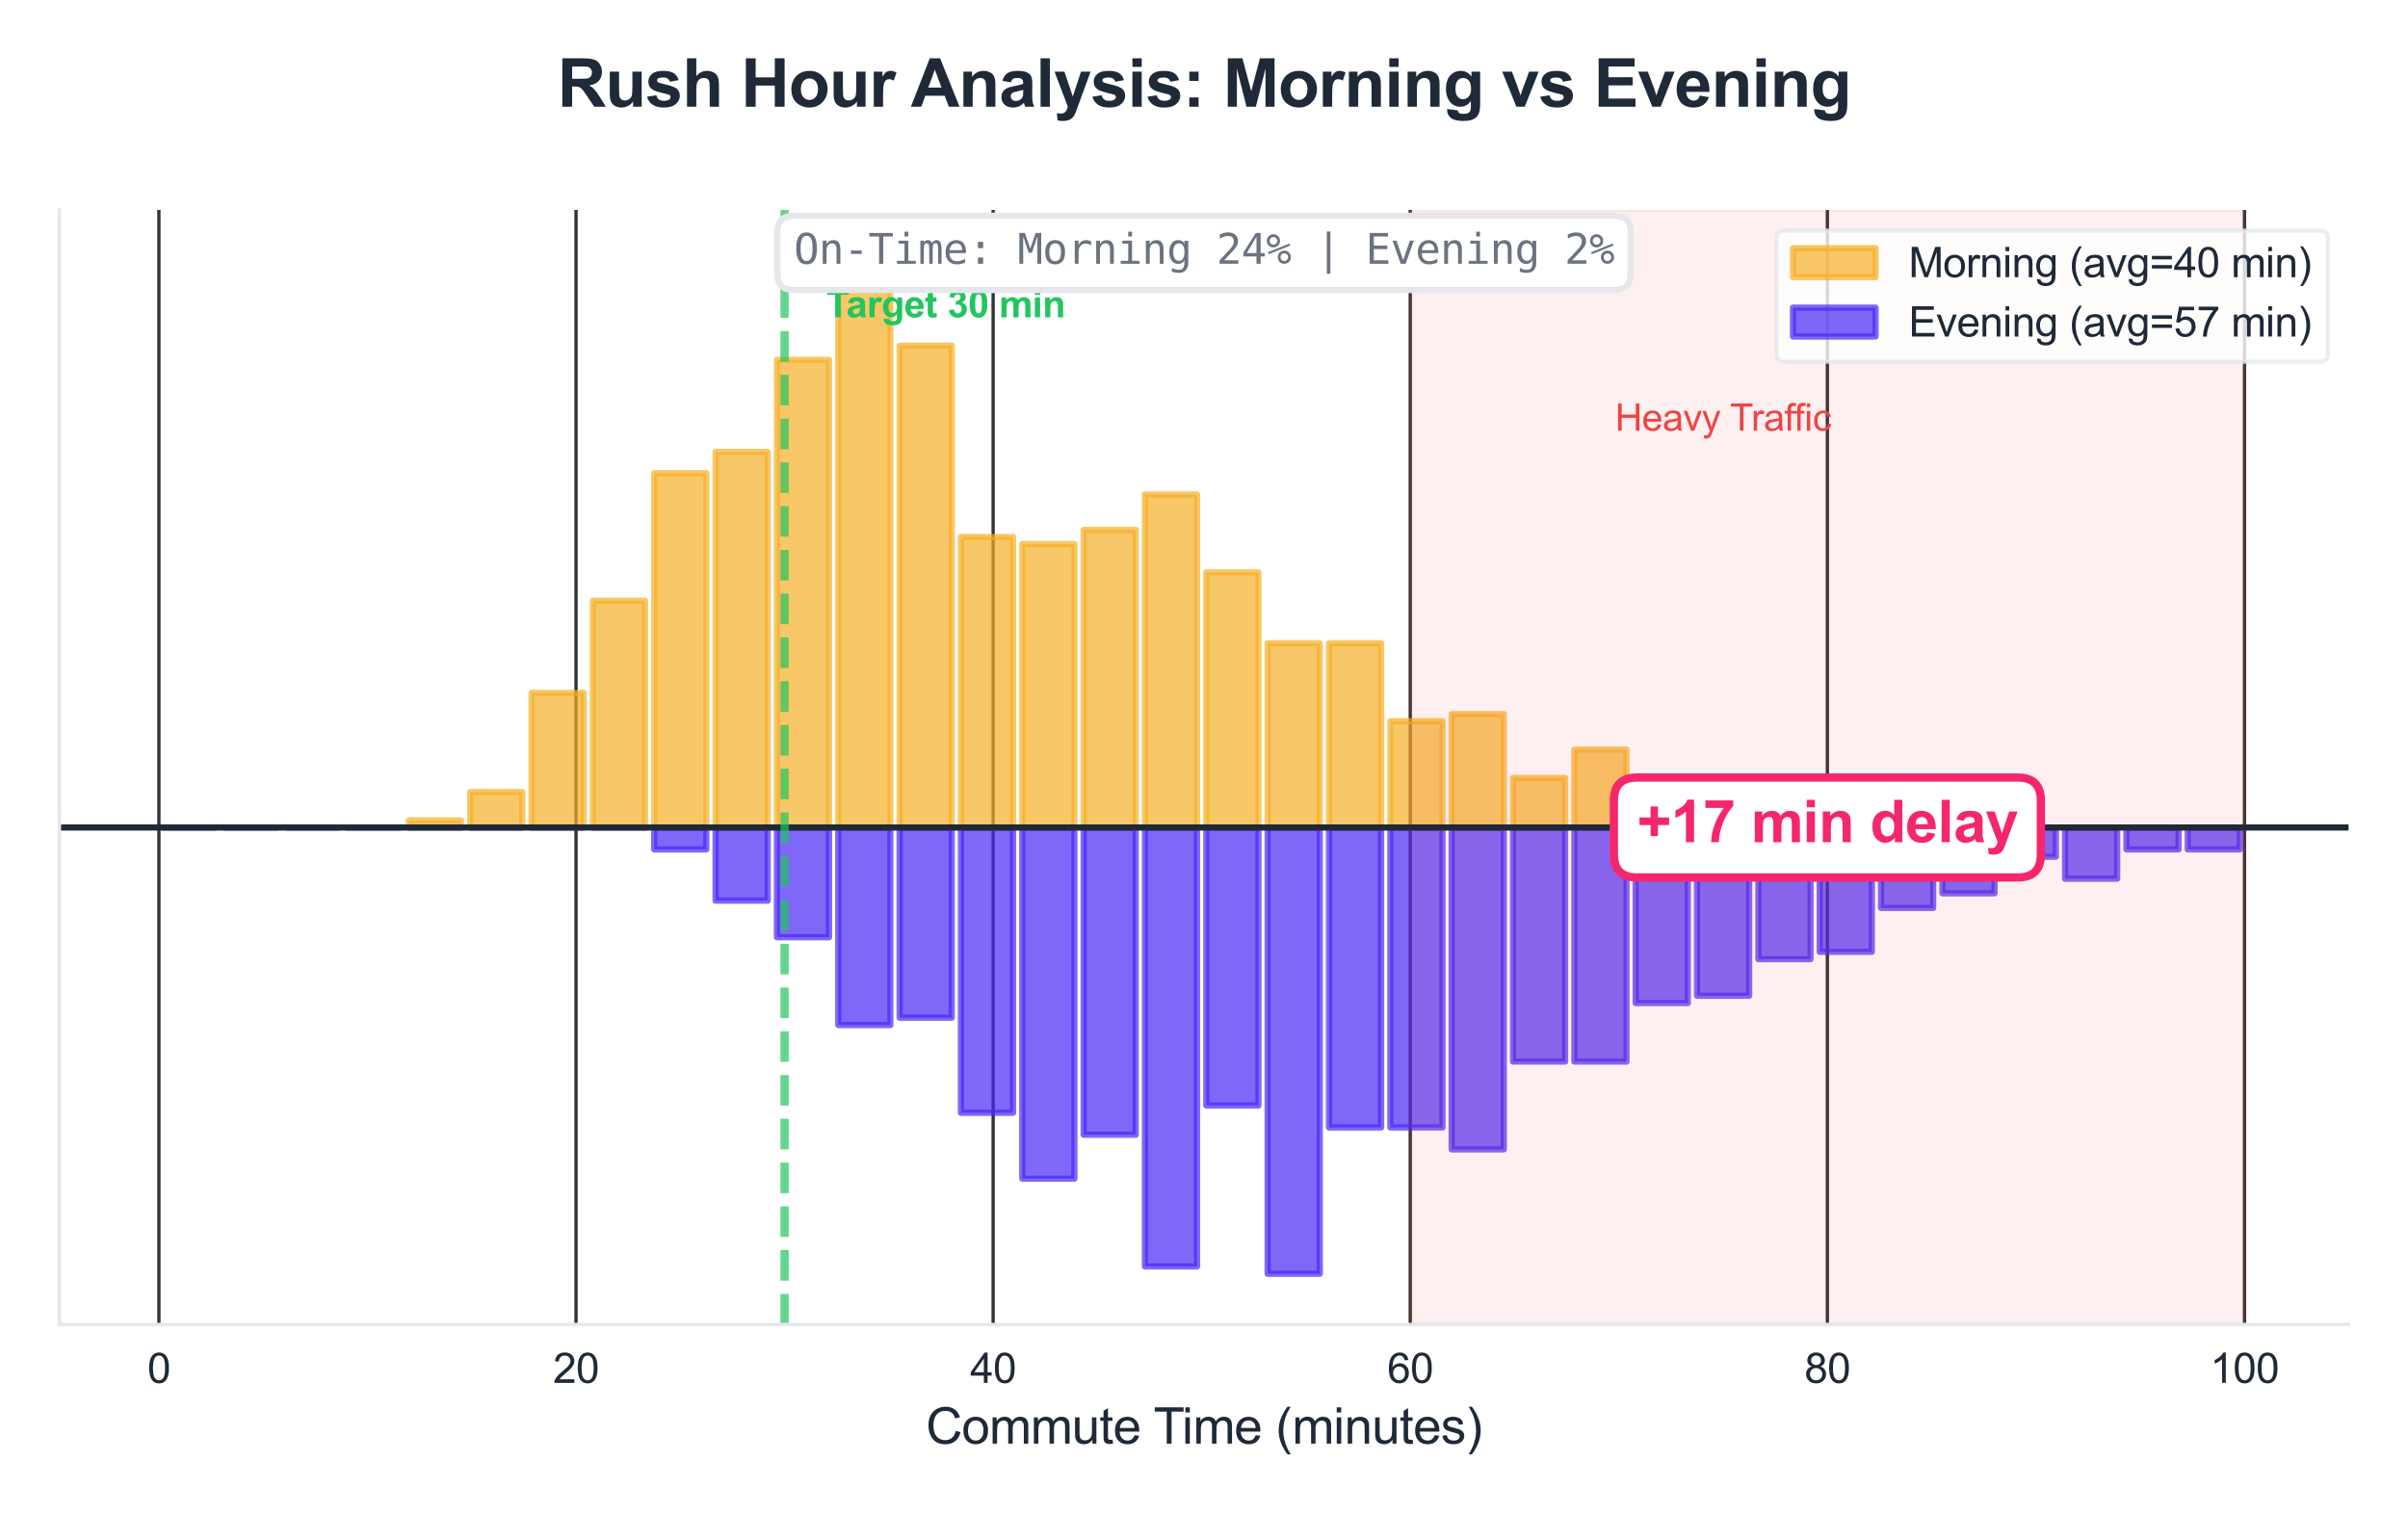 <?xml version="1.0" encoding="utf-8" standalone="no"?>
<!DOCTYPE svg PUBLIC "-//W3C//DTD SVG 1.1//EN"
  "http://www.w3.org/Graphics/SVG/1.1/DTD/svg11.dtd">
<svg xmlns:xlink="http://www.w3.org/1999/xlink" viewBox="0 0 583.2 366.603" xmlns="http://www.w3.org/2000/svg" version="1.1">
 <defs>
  <style type="text/css">*{stroke-linejoin: round; stroke-linecap: butt}</style>
 </defs>
 <g id="figure_1">
  <g id="patch_1">
   <path d="M 0 366.603 
L 583.2 366.603 
L 583.2 0 
L 0 0 
z
" style="fill: #ffffff"/>
  </g>
  <g id="axes_1">
   <g id="patch_2">
    <path d="M 14.4 320.796 
L 568.8 320.796 
L 568.8 50.852 
L 14.4 50.852 
z
" style="fill: #ffffff"/>
   </g>
   <g id="matplotlib.axis_1">
    <g id="xtick_1">
     <g id="line2d_1">
      <path d="M 38.486 320.796 
L 38.486 50.852 
" clip-path="url(#p2bf58917f3)" style="fill: none; stroke: #333333; stroke-width: 0.8; stroke-linecap: round"/>
     </g>
     <g id="text_1">
      <!-- 0 -->
      <g style="fill: #1f2937" transform="translate(35.705 334.954) scale(0.1 -0.1)">
       <defs>
        <path id="ArialMT-30" d="M 266 2259 
Q 266 3072 433 3567 
Q 600 4063 929 4331 
Q 1259 4600 1759 4600 
Q 2128 4600 2406 4451 
Q 2684 4303 2865 4023 
Q 3047 3744 3150 3342 
Q 3253 2941 3253 2259 
Q 3253 1453 3087 958 
Q 2922 463 2592 192 
Q 2263 -78 1759 -78 
Q 1097 -78 719 397 
Q 266 969 266 2259 
z
M 844 2259 
Q 844 1131 1108 757 
Q 1372 384 1759 384 
Q 2147 384 2411 759 
Q 2675 1134 2675 2259 
Q 2675 3391 2411 3762 
Q 2147 4134 1753 4134 
Q 1366 4134 1134 3806 
Q 844 3388 844 2259 
z
" transform="scale(0.016)"/>
       </defs>
       <use xlink:href="#ArialMT-30"/>
      </g>
     </g>
    </g>
    <g id="xtick_2">
     <g id="line2d_2">
      <path d="M 139.509 320.796 
L 139.509 50.852 
" clip-path="url(#p2bf58917f3)" style="fill: none; stroke: #333333; stroke-width: 0.8; stroke-linecap: round"/>
     </g>
     <g id="text_2">
      <!-- 20 -->
      <g style="fill: #1f2937" transform="translate(133.948 334.954) scale(0.1 -0.1)">
       <defs>
        <path id="ArialMT-32" d="M 3222 541 
L 3222 0 
L 194 0 
Q 188 203 259 391 
Q 375 700 629 1000 
Q 884 1300 1366 1694 
Q 2113 2306 2375 2664 
Q 2638 3022 2638 3341 
Q 2638 3675 2398 3904 
Q 2159 4134 1775 4134 
Q 1369 4134 1125 3890 
Q 881 3647 878 3216 
L 300 3275 
Q 359 3922 746 4261 
Q 1134 4600 1788 4600 
Q 2447 4600 2831 4234 
Q 3216 3869 3216 3328 
Q 3216 3053 3103 2787 
Q 2991 2522 2730 2228 
Q 2469 1934 1863 1422 
Q 1356 997 1212 845 
Q 1069 694 975 541 
L 3222 541 
z
" transform="scale(0.016)"/>
       </defs>
       <use xlink:href="#ArialMT-32"/>
       <use xlink:href="#ArialMT-30" transform="translate(55.615 0)"/>
      </g>
     </g>
    </g>
    <g id="xtick_3">
     <g id="line2d_3">
      <path d="M 240.531 320.796 
L 240.531 50.852 
" clip-path="url(#p2bf58917f3)" style="fill: none; stroke: #333333; stroke-width: 0.8; stroke-linecap: round"/>
     </g>
     <g id="text_3">
      <!-- 40 -->
      <g style="fill: #1f2937" transform="translate(234.971 334.954) scale(0.1 -0.1)">
       <defs>
        <path id="ArialMT-34" d="M 2069 0 
L 2069 1097 
L 81 1097 
L 81 1613 
L 2172 4581 
L 2631 4581 
L 2631 1613 
L 3250 1613 
L 3250 1097 
L 2631 1097 
L 2631 0 
L 2069 0 
z
M 2069 1613 
L 2069 3678 
L 634 1613 
L 2069 1613 
z
" transform="scale(0.016)"/>
       </defs>
       <use xlink:href="#ArialMT-34"/>
       <use xlink:href="#ArialMT-30" transform="translate(55.615 0)"/>
      </g>
     </g>
    </g>
    <g id="xtick_4">
     <g id="line2d_4">
      <path d="M 341.554 320.796 
L 341.554 50.852 
" clip-path="url(#p2bf58917f3)" style="fill: none; stroke: #333333; stroke-width: 0.8; stroke-linecap: round"/>
     </g>
     <g id="text_4">
      <!-- 60 -->
      <g style="fill: #1f2937" transform="translate(335.993 334.954) scale(0.1 -0.1)">
       <defs>
        <path id="ArialMT-36" d="M 3184 3459 
L 2625 3416 
Q 2550 3747 2413 3897 
Q 2184 4138 1850 4138 
Q 1581 4138 1378 3988 
Q 1113 3794 959 3422 
Q 806 3050 800 2363 
Q 1003 2672 1297 2822 
Q 1591 2972 1913 2972 
Q 2475 2972 2870 2558 
Q 3266 2144 3266 1488 
Q 3266 1056 3080 686 
Q 2894 316 2569 119 
Q 2244 -78 1831 -78 
Q 1128 -78 684 439 
Q 241 956 241 2144 
Q 241 3472 731 4075 
Q 1159 4600 1884 4600 
Q 2425 4600 2770 4297 
Q 3116 3994 3184 3459 
z
M 888 1484 
Q 888 1194 1011 928 
Q 1134 663 1356 523 
Q 1578 384 1822 384 
Q 2178 384 2434 671 
Q 2691 959 2691 1453 
Q 2691 1928 2437 2201 
Q 2184 2475 1800 2475 
Q 1419 2475 1153 2201 
Q 888 1928 888 1484 
z
" transform="scale(0.016)"/>
       </defs>
       <use xlink:href="#ArialMT-36"/>
       <use xlink:href="#ArialMT-30" transform="translate(55.615 0)"/>
      </g>
     </g>
    </g>
    <g id="xtick_5">
     <g id="line2d_5">
      <path d="M 442.577 320.796 
L 442.577 50.852 
" clip-path="url(#p2bf58917f3)" style="fill: none; stroke: #333333; stroke-width: 0.8; stroke-linecap: round"/>
     </g>
     <g id="text_5">
      <!-- 80 -->
      <g style="fill: #1f2937" transform="translate(437.016 334.954) scale(0.1 -0.1)">
       <defs>
        <path id="ArialMT-38" d="M 1131 2484 
Q 781 2613 612 2850 
Q 444 3088 444 3419 
Q 444 3919 803 4259 
Q 1163 4600 1759 4600 
Q 2359 4600 2725 4251 
Q 3091 3903 3091 3403 
Q 3091 3084 2923 2848 
Q 2756 2613 2416 2484 
Q 2838 2347 3058 2040 
Q 3278 1734 3278 1309 
Q 3278 722 2862 322 
Q 2447 -78 1769 -78 
Q 1091 -78 675 323 
Q 259 725 259 1325 
Q 259 1772 486 2073 
Q 713 2375 1131 2484 
z
M 1019 3438 
Q 1019 3113 1228 2906 
Q 1438 2700 1772 2700 
Q 2097 2700 2305 2904 
Q 2513 3109 2513 3406 
Q 2513 3716 2298 3927 
Q 2084 4138 1766 4138 
Q 1444 4138 1231 3931 
Q 1019 3725 1019 3438 
z
M 838 1322 
Q 838 1081 952 856 
Q 1066 631 1291 507 
Q 1516 384 1775 384 
Q 2178 384 2440 643 
Q 2703 903 2703 1303 
Q 2703 1709 2433 1975 
Q 2163 2241 1756 2241 
Q 1359 2241 1098 1978 
Q 838 1716 838 1322 
z
" transform="scale(0.016)"/>
       </defs>
       <use xlink:href="#ArialMT-38"/>
       <use xlink:href="#ArialMT-30" transform="translate(55.615 0)"/>
      </g>
     </g>
    </g>
    <g id="xtick_6">
     <g id="line2d_6">
      <path d="M 543.6 320.796 
L 543.6 50.852 
" clip-path="url(#p2bf58917f3)" style="fill: none; stroke: #333333; stroke-width: 0.8; stroke-linecap: round"/>
     </g>
     <g id="text_6">
      <!-- 100 -->
      <g style="fill: #1f2937" transform="translate(535.259 334.954) scale(0.1 -0.1)">
       <defs>
        <path id="ArialMT-31" d="M 2384 0 
L 1822 0 
L 1822 3584 
Q 1619 3391 1289 3197 
Q 959 3003 697 2906 
L 697 3450 
Q 1169 3672 1522 3987 
Q 1875 4303 2022 4600 
L 2384 4600 
L 2384 0 
z
" transform="scale(0.016)"/>
       </defs>
       <use xlink:href="#ArialMT-31"/>
       <use xlink:href="#ArialMT-30" transform="translate(55.615 0)"/>
       <use xlink:href="#ArialMT-30" transform="translate(111.23 0)"/>
      </g>
     </g>
    </g>
    <g id="text_7">
     <!-- Commute Time (minutes) -->
     <g style="fill: #1f2937" transform="translate(224.256 349.677) scale(0.12 -0.12)">
      <defs>
       <path id="ArialMT-43" d="M 3763 1606 
L 4369 1453 
Q 4178 706 3683 314 
Q 3188 -78 2472 -78 
Q 1731 -78 1267 223 
Q 803 525 561 1097 
Q 319 1669 319 2325 
Q 319 3041 592 3573 
Q 866 4106 1370 4382 
Q 1875 4659 2481 4659 
Q 3169 4659 3637 4309 
Q 4106 3959 4291 3325 
L 3694 3184 
Q 3534 3684 3231 3912 
Q 2928 4141 2469 4141 
Q 1941 4141 1586 3887 
Q 1231 3634 1087 3207 
Q 944 2781 944 2328 
Q 944 1744 1114 1308 
Q 1284 872 1643 656 
Q 2003 441 2422 441 
Q 2931 441 3284 734 
Q 3638 1028 3763 1606 
z
" transform="scale(0.016)"/>
       <path id="ArialMT-6f" d="M 213 1659 
Q 213 2581 725 3025 
Q 1153 3394 1769 3394 
Q 2453 3394 2887 2945 
Q 3322 2497 3322 1706 
Q 3322 1066 3130 698 
Q 2938 331 2570 128 
Q 2203 -75 1769 -75 
Q 1072 -75 642 372 
Q 213 819 213 1659 
z
M 791 1659 
Q 791 1022 1069 705 
Q 1347 388 1769 388 
Q 2188 388 2466 706 
Q 2744 1025 2744 1678 
Q 2744 2294 2464 2611 
Q 2184 2928 1769 2928 
Q 1347 2928 1069 2612 
Q 791 2297 791 1659 
z
" transform="scale(0.016)"/>
       <path id="ArialMT-6d" d="M 422 0 
L 422 3319 
L 925 3319 
L 925 2853 
Q 1081 3097 1340 3245 
Q 1600 3394 1931 3394 
Q 2300 3394 2536 3241 
Q 2772 3088 2869 2813 
Q 3263 3394 3894 3394 
Q 4388 3394 4653 3120 
Q 4919 2847 4919 2278 
L 4919 0 
L 4359 0 
L 4359 2091 
Q 4359 2428 4304 2576 
Q 4250 2725 4106 2815 
Q 3963 2906 3769 2906 
Q 3419 2906 3187 2673 
Q 2956 2441 2956 1928 
L 2956 0 
L 2394 0 
L 2394 2156 
Q 2394 2531 2256 2718 
Q 2119 2906 1806 2906 
Q 1569 2906 1367 2781 
Q 1166 2656 1075 2415 
Q 984 2175 984 1722 
L 984 0 
L 422 0 
z
" transform="scale(0.016)"/>
       <path id="ArialMT-75" d="M 2597 0 
L 2597 488 
Q 2209 -75 1544 -75 
Q 1250 -75 995 37 
Q 741 150 617 320 
Q 494 491 444 738 
Q 409 903 409 1263 
L 409 3319 
L 972 3319 
L 972 1478 
Q 972 1038 1006 884 
Q 1059 663 1231 536 
Q 1403 409 1656 409 
Q 1909 409 2131 539 
Q 2353 669 2445 892 
Q 2538 1116 2538 1541 
L 2538 3319 
L 3100 3319 
L 3100 0 
L 2597 0 
z
" transform="scale(0.016)"/>
       <path id="ArialMT-74" d="M 1650 503 
L 1731 6 
Q 1494 -44 1306 -44 
Q 1000 -44 831 53 
Q 663 150 594 308 
Q 525 466 525 972 
L 525 2881 
L 113 2881 
L 113 3319 
L 525 3319 
L 525 4141 
L 1084 4478 
L 1084 3319 
L 1650 3319 
L 1650 2881 
L 1084 2881 
L 1084 941 
Q 1084 700 1114 631 
Q 1144 563 1211 522 
Q 1278 481 1403 481 
Q 1497 481 1650 503 
z
" transform="scale(0.016)"/>
       <path id="ArialMT-65" d="M 2694 1069 
L 3275 997 
Q 3138 488 2766 206 
Q 2394 -75 1816 -75 
Q 1088 -75 661 373 
Q 234 822 234 1631 
Q 234 2469 665 2931 
Q 1097 3394 1784 3394 
Q 2450 3394 2872 2941 
Q 3294 2488 3294 1666 
Q 3294 1616 3291 1516 
L 816 1516 
Q 847 969 1125 678 
Q 1403 388 1819 388 
Q 2128 388 2347 550 
Q 2566 713 2694 1069 
z
M 847 1978 
L 2700 1978 
Q 2663 2397 2488 2606 
Q 2219 2931 1791 2931 
Q 1403 2931 1139 2672 
Q 875 2413 847 1978 
z
" transform="scale(0.016)"/>
       <path id="ArialMT-20" transform="scale(0.016)"/>
       <path id="ArialMT-54" d="M 1659 0 
L 1659 4041 
L 150 4041 
L 150 4581 
L 3781 4581 
L 3781 4041 
L 2266 4041 
L 2266 0 
L 1659 0 
z
" transform="scale(0.016)"/>
       <path id="ArialMT-69" d="M 425 3934 
L 425 4581 
L 988 4581 
L 988 3934 
L 425 3934 
z
M 425 0 
L 425 3319 
L 988 3319 
L 988 0 
L 425 0 
z
" transform="scale(0.016)"/>
       <path id="ArialMT-28" d="M 1497 -1347 
Q 1031 -759 709 28 
Q 388 816 388 1659 
Q 388 2403 628 3084 
Q 909 3875 1497 4659 
L 1900 4659 
Q 1522 4009 1400 3731 
Q 1209 3300 1100 2831 
Q 966 2247 966 1656 
Q 966 153 1900 -1347 
L 1497 -1347 
z
" transform="scale(0.016)"/>
       <path id="ArialMT-6e" d="M 422 0 
L 422 3319 
L 928 3319 
L 928 2847 
Q 1294 3394 1984 3394 
Q 2284 3394 2536 3286 
Q 2788 3178 2913 3003 
Q 3038 2828 3088 2588 
Q 3119 2431 3119 2041 
L 3119 0 
L 2556 0 
L 2556 2019 
Q 2556 2363 2490 2533 
Q 2425 2703 2258 2804 
Q 2091 2906 1866 2906 
Q 1506 2906 1245 2678 
Q 984 2450 984 1813 
L 984 0 
L 422 0 
z
" transform="scale(0.016)"/>
       <path id="ArialMT-73" d="M 197 991 
L 753 1078 
Q 800 744 1014 566 
Q 1228 388 1613 388 
Q 2000 388 2187 545 
Q 2375 703 2375 916 
Q 2375 1106 2209 1216 
Q 2094 1291 1634 1406 
Q 1016 1563 777 1677 
Q 538 1791 414 1992 
Q 291 2194 291 2438 
Q 291 2659 392 2848 
Q 494 3038 669 3163 
Q 800 3259 1026 3326 
Q 1253 3394 1513 3394 
Q 1903 3394 2198 3281 
Q 2494 3169 2634 2976 
Q 2775 2784 2828 2463 
L 2278 2388 
Q 2241 2644 2061 2787 
Q 1881 2931 1553 2931 
Q 1166 2931 1000 2803 
Q 834 2675 834 2503 
Q 834 2394 903 2306 
Q 972 2216 1119 2156 
Q 1203 2125 1616 2013 
Q 2213 1853 2448 1751 
Q 2684 1650 2818 1456 
Q 2953 1263 2953 975 
Q 2953 694 2789 445 
Q 2625 197 2315 61 
Q 2006 -75 1616 -75 
Q 969 -75 630 194 
Q 291 463 197 991 
z
" transform="scale(0.016)"/>
       <path id="ArialMT-29" d="M 791 -1347 
L 388 -1347 
Q 1322 153 1322 1656 
Q 1322 2244 1188 2822 
Q 1081 3291 891 3722 
Q 769 4003 388 4659 
L 791 4659 
Q 1378 3875 1659 3084 
Q 1900 2403 1900 1659 
Q 1900 816 1576 28 
Q 1253 -759 791 -1347 
z
" transform="scale(0.016)"/>
      </defs>
      <use xlink:href="#ArialMT-43"/>
      <use xlink:href="#ArialMT-6f" transform="translate(72.217 0)"/>
      <use xlink:href="#ArialMT-6d" transform="translate(127.832 0)"/>
      <use xlink:href="#ArialMT-6d" transform="translate(211.133 0)"/>
      <use xlink:href="#ArialMT-75" transform="translate(294.434 0)"/>
      <use xlink:href="#ArialMT-74" transform="translate(350.049 0)"/>
      <use xlink:href="#ArialMT-65" transform="translate(377.832 0)"/>
      <use xlink:href="#ArialMT-20" transform="translate(433.447 0)"/>
      <use xlink:href="#ArialMT-54" transform="translate(459.48 0)"/>
      <use xlink:href="#ArialMT-69" transform="translate(516.814 0)"/>
      <use xlink:href="#ArialMT-6d" transform="translate(539.031 0)"/>
      <use xlink:href="#ArialMT-65" transform="translate(622.332 0)"/>
      <use xlink:href="#ArialMT-20" transform="translate(677.947 0)"/>
      <use xlink:href="#ArialMT-28" transform="translate(705.73 0)"/>
      <use xlink:href="#ArialMT-6d" transform="translate(739.031 0)"/>
      <use xlink:href="#ArialMT-69" transform="translate(822.332 0)"/>
      <use xlink:href="#ArialMT-6e" transform="translate(844.549 0)"/>
      <use xlink:href="#ArialMT-75" transform="translate(900.164 0)"/>
      <use xlink:href="#ArialMT-74" transform="translate(955.779 0)"/>
      <use xlink:href="#ArialMT-65" transform="translate(983.562 0)"/>
      <use xlink:href="#ArialMT-73" transform="translate(1039.178 0)"/>
      <use xlink:href="#ArialMT-29" transform="translate(1089.178 0)"/>
     </g>
    </g>
   </g>
   <g id="matplotlib.axis_2"/>
   <g id="patch_3">
    <path d="M 39.6 200.431 
L 52.228 200.431 
L 52.228 200.431 
L 39.6 200.431 
z
" clip-path="url(#p2bf58917f3)" style="fill: #f5b027; opacity: 0.7; stroke: #f5b027; stroke-width: 1.5; stroke-linejoin: miter"/>
   </g>
   <g id="patch_4">
    <path d="M 54.456 200.431 
L 67.084 200.431 
L 67.084 200.431 
L 54.456 200.431 
z
" clip-path="url(#p2bf58917f3)" style="fill: #f5b027; opacity: 0.7; stroke: #f5b027; stroke-width: 1.5; stroke-linejoin: miter"/>
   </g>
   <g id="patch_5">
    <path d="M 69.313 200.431 
L 81.94 200.431 
L 81.94 200.431 
L 69.313 200.431 
z
" clip-path="url(#p2bf58917f3)" style="fill: #f5b027; opacity: 0.7; stroke: #f5b027; stroke-width: 1.5; stroke-linejoin: miter"/>
   </g>
   <g id="patch_6">
    <path d="M 84.169 200.431 
L 96.797 200.431 
L 96.797 200.431 
L 84.169 200.431 
z
" clip-path="url(#p2bf58917f3)" style="fill: #f5b027; opacity: 0.7; stroke: #f5b027; stroke-width: 1.5; stroke-linejoin: miter"/>
   </g>
   <g id="patch_7">
    <path d="M 99.025 200.431 
L 111.653 200.431 
L 111.653 198.715 
L 99.025 198.715 
z
" clip-path="url(#p2bf58917f3)" style="fill: #f5b027; opacity: 0.7; stroke: #f5b027; stroke-width: 1.5; stroke-linejoin: miter"/>
   </g>
   <g id="patch_8">
    <path d="M 113.882 200.431 
L 126.509 200.431 
L 126.509 191.849 
L 113.882 191.849 
z
" clip-path="url(#p2bf58917f3)" style="fill: #f5b027; opacity: 0.7; stroke: #f5b027; stroke-width: 1.5; stroke-linejoin: miter"/>
   </g>
   <g id="patch_9">
    <path d="M 128.738 200.431 
L 141.366 200.431 
L 141.366 167.82 
L 128.738 167.82 
z
" clip-path="url(#p2bf58917f3)" style="fill: #f5b027; opacity: 0.7; stroke: #f5b027; stroke-width: 1.5; stroke-linejoin: miter"/>
   </g>
   <g id="patch_10">
    <path d="M 143.594 200.431 
L 156.222 200.431 
L 156.222 145.508 
L 143.594 145.508 
z
" clip-path="url(#p2bf58917f3)" style="fill: #f5b027; opacity: 0.7; stroke: #f5b027; stroke-width: 1.5; stroke-linejoin: miter"/>
   </g>
   <g id="patch_11">
    <path d="M 158.45 200.431 
L 171.078 200.431 
L 171.078 114.613 
L 158.45 114.613 
z
" clip-path="url(#p2bf58917f3)" style="fill: #f5b027; opacity: 0.7; stroke: #f5b027; stroke-width: 1.5; stroke-linejoin: miter"/>
   </g>
   <g id="patch_12">
    <path d="M 173.307 200.431 
L 185.935 200.431 
L 185.935 109.464 
L 173.307 109.464 
z
" clip-path="url(#p2bf58917f3)" style="fill: #f5b027; opacity: 0.7; stroke: #f5b027; stroke-width: 1.5; stroke-linejoin: miter"/>
   </g>
   <g id="patch_13">
    <path d="M 188.163 200.431 
L 200.791 200.431 
L 200.791 87.152 
L 188.163 87.152 
z
" clip-path="url(#p2bf58917f3)" style="fill: #f5b027; opacity: 0.7; stroke: #f5b027; stroke-width: 1.5; stroke-linejoin: miter"/>
   </g>
   <g id="patch_14">
    <path d="M 203.019 200.431 
L 215.647 200.431 
L 215.647 63.123 
L 203.019 63.123 
z
" clip-path="url(#p2bf58917f3)" style="fill: #f5b027; opacity: 0.7; stroke: #f5b027; stroke-width: 1.5; stroke-linejoin: miter"/>
   </g>
   <g id="patch_15">
    <path d="M 217.876 200.431 
L 230.503 200.431 
L 230.503 83.719 
L 217.876 83.719 
z
" clip-path="url(#p2bf58917f3)" style="fill: #f5b027; opacity: 0.7; stroke: #f5b027; stroke-width: 1.5; stroke-linejoin: miter"/>
   </g>
   <g id="patch_16">
    <path d="M 232.732 200.431 
L 245.36 200.431 
L 245.36 130.061 
L 232.732 130.061 
z
" clip-path="url(#p2bf58917f3)" style="fill: #f5b027; opacity: 0.7; stroke: #f5b027; stroke-width: 1.5; stroke-linejoin: miter"/>
   </g>
   <g id="patch_17">
    <path d="M 247.588 200.431 
L 260.216 200.431 
L 260.216 131.777 
L 247.588 131.777 
z
" clip-path="url(#p2bf58917f3)" style="fill: #f5b027; opacity: 0.7; stroke: #f5b027; stroke-width: 1.5; stroke-linejoin: miter"/>
   </g>
   <g id="patch_18">
    <path d="M 262.445 200.431 
L 275.072 200.431 
L 275.072 128.344 
L 262.445 128.344 
z
" clip-path="url(#p2bf58917f3)" style="fill: #f5b027; opacity: 0.7; stroke: #f5b027; stroke-width: 1.5; stroke-linejoin: miter"/>
   </g>
   <g id="patch_19">
    <path d="M 277.301 200.431 
L 289.929 200.431 
L 289.929 119.762 
L 277.301 119.762 
z
" clip-path="url(#p2bf58917f3)" style="fill: #f5b027; opacity: 0.7; stroke: #f5b027; stroke-width: 1.5; stroke-linejoin: miter"/>
   </g>
   <g id="patch_20">
    <path d="M 292.157 200.431 
L 304.785 200.431 
L 304.785 138.642 
L 292.157 138.642 
z
" clip-path="url(#p2bf58917f3)" style="fill: #f5b027; opacity: 0.7; stroke: #f5b027; stroke-width: 1.5; stroke-linejoin: miter"/>
   </g>
   <g id="patch_21">
    <path d="M 307.013 200.431 
L 319.641 200.431 
L 319.641 155.806 
L 307.013 155.806 
z
" clip-path="url(#p2bf58917f3)" style="fill: #f5b027; opacity: 0.7; stroke: #f5b027; stroke-width: 1.5; stroke-linejoin: miter"/>
   </g>
   <g id="patch_22">
    <path d="M 321.87 200.431 
L 334.498 200.431 
L 334.498 155.806 
L 321.87 155.806 
z
" clip-path="url(#p2bf58917f3)" style="fill: #f5b027; opacity: 0.7; stroke: #f5b027; stroke-width: 1.5; stroke-linejoin: miter"/>
   </g>
   <g id="patch_23">
    <path d="M 336.726 200.431 
L 349.354 200.431 
L 349.354 174.686 
L 336.726 174.686 
z
" clip-path="url(#p2bf58917f3)" style="fill: #f5b027; opacity: 0.7; stroke: #f5b027; stroke-width: 1.5; stroke-linejoin: miter"/>
   </g>
   <g id="patch_24">
    <path d="M 351.582 200.431 
L 364.21 200.431 
L 364.21 172.969 
L 351.582 172.969 
z
" clip-path="url(#p2bf58917f3)" style="fill: #f5b027; opacity: 0.7; stroke: #f5b027; stroke-width: 1.5; stroke-linejoin: miter"/>
   </g>
   <g id="patch_25">
    <path d="M 366.439 200.431 
L 379.066 200.431 
L 379.066 188.417 
L 366.439 188.417 
z
" clip-path="url(#p2bf58917f3)" style="fill: #f5b027; opacity: 0.7; stroke: #f5b027; stroke-width: 1.5; stroke-linejoin: miter"/>
   </g>
   <g id="patch_26">
    <path d="M 381.295 200.431 
L 393.923 200.431 
L 393.923 181.551 
L 381.295 181.551 
z
" clip-path="url(#p2bf58917f3)" style="fill: #f5b027; opacity: 0.7; stroke: #f5b027; stroke-width: 1.5; stroke-linejoin: miter"/>
   </g>
   <g id="patch_27">
    <path d="M 396.151 200.431 
L 408.779 200.431 
L 408.779 188.417 
L 396.151 188.417 
z
" clip-path="url(#p2bf58917f3)" style="fill: #f5b027; opacity: 0.7; stroke: #f5b027; stroke-width: 1.5; stroke-linejoin: miter"/>
   </g>
   <g id="patch_28">
    <path d="M 411.008 200.431 
L 423.635 200.431 
L 423.635 191.849 
L 411.008 191.849 
z
" clip-path="url(#p2bf58917f3)" style="fill: #f5b027; opacity: 0.7; stroke: #f5b027; stroke-width: 1.5; stroke-linejoin: miter"/>
   </g>
   <g id="patch_29">
    <path d="M 425.864 200.431 
L 438.492 200.431 
L 438.492 195.282 
L 425.864 195.282 
z
" clip-path="url(#p2bf58917f3)" style="fill: #f5b027; opacity: 0.7; stroke: #f5b027; stroke-width: 1.5; stroke-linejoin: miter"/>
   </g>
   <g id="patch_30">
    <path d="M 440.72 200.431 
L 453.348 200.431 
L 453.348 195.282 
L 440.72 195.282 
z
" clip-path="url(#p2bf58917f3)" style="fill: #f5b027; opacity: 0.7; stroke: #f5b027; stroke-width: 1.5; stroke-linejoin: miter"/>
   </g>
   <g id="patch_31">
    <path d="M 455.576 200.431 
L 468.204 200.431 
L 468.204 198.715 
L 455.576 198.715 
z
" clip-path="url(#p2bf58917f3)" style="fill: #f5b027; opacity: 0.7; stroke: #f5b027; stroke-width: 1.5; stroke-linejoin: miter"/>
   </g>
   <g id="patch_32">
    <path d="M 470.433 200.431 
L 483.061 200.431 
L 483.061 200.431 
L 470.433 200.431 
z
" clip-path="url(#p2bf58917f3)" style="fill: #f5b027; opacity: 0.7; stroke: #f5b027; stroke-width: 1.5; stroke-linejoin: miter"/>
   </g>
   <g id="patch_33">
    <path d="M 485.289 200.431 
L 497.917 200.431 
L 497.917 200.431 
L 485.289 200.431 
z
" clip-path="url(#p2bf58917f3)" style="fill: #f5b027; opacity: 0.7; stroke: #f5b027; stroke-width: 1.5; stroke-linejoin: miter"/>
   </g>
   <g id="patch_34">
    <path d="M 500.145 200.431 
L 512.773 200.431 
L 512.773 200.431 
L 500.145 200.431 
z
" clip-path="url(#p2bf58917f3)" style="fill: #f5b027; opacity: 0.7; stroke: #f5b027; stroke-width: 1.5; stroke-linejoin: miter"/>
   </g>
   <g id="patch_35">
    <path d="M 515.002 200.431 
L 527.629 200.431 
L 527.629 200.431 
L 515.002 200.431 
z
" clip-path="url(#p2bf58917f3)" style="fill: #f5b027; opacity: 0.7; stroke: #f5b027; stroke-width: 1.5; stroke-linejoin: miter"/>
   </g>
   <g id="patch_36">
    <path d="M 529.858 200.431 
L 542.486 200.431 
L 542.486 200.431 
L 529.858 200.431 
z
" clip-path="url(#p2bf58917f3)" style="fill: #f5b027; opacity: 0.7; stroke: #f5b027; stroke-width: 1.5; stroke-linejoin: miter"/>
   </g>
   <g id="patch_37">
    <path d="M 39.6 200.431 
L 52.228 200.431 
L 52.228 200.431 
L 39.6 200.431 
z
" clip-path="url(#p2bf58917f3)" style="fill: #4927f5; opacity: 0.7; stroke: #4927f5; stroke-width: 1.5; stroke-linejoin: miter"/>
   </g>
   <g id="patch_38">
    <path d="M 54.456 200.431 
L 67.084 200.431 
L 67.084 200.431 
L 54.456 200.431 
z
" clip-path="url(#p2bf58917f3)" style="fill: #4927f5; opacity: 0.7; stroke: #4927f5; stroke-width: 1.5; stroke-linejoin: miter"/>
   </g>
   <g id="patch_39">
    <path d="M 69.313 200.431 
L 81.94 200.431 
L 81.94 200.431 
L 69.313 200.431 
z
" clip-path="url(#p2bf58917f3)" style="fill: #4927f5; opacity: 0.7; stroke: #4927f5; stroke-width: 1.5; stroke-linejoin: miter"/>
   </g>
   <g id="patch_40">
    <path d="M 84.169 200.431 
L 96.797 200.431 
L 96.797 200.431 
L 84.169 200.431 
z
" clip-path="url(#p2bf58917f3)" style="fill: #4927f5; opacity: 0.7; stroke: #4927f5; stroke-width: 1.5; stroke-linejoin: miter"/>
   </g>
   <g id="patch_41">
    <path d="M 99.025 200.431 
L 111.653 200.431 
L 111.653 200.431 
L 99.025 200.431 
z
" clip-path="url(#p2bf58917f3)" style="fill: #4927f5; opacity: 0.7; stroke: #4927f5; stroke-width: 1.5; stroke-linejoin: miter"/>
   </g>
   <g id="patch_42">
    <path d="M 113.882 200.431 
L 126.509 200.431 
L 126.509 200.431 
L 113.882 200.431 
z
" clip-path="url(#p2bf58917f3)" style="fill: #4927f5; opacity: 0.7; stroke: #4927f5; stroke-width: 1.5; stroke-linejoin: miter"/>
   </g>
   <g id="patch_43">
    <path d="M 128.738 200.431 
L 141.366 200.431 
L 141.366 200.431 
L 128.738 200.431 
z
" clip-path="url(#p2bf58917f3)" style="fill: #4927f5; opacity: 0.7; stroke: #4927f5; stroke-width: 1.5; stroke-linejoin: miter"/>
   </g>
   <g id="patch_44">
    <path d="M 143.594 200.431 
L 156.222 200.431 
L 156.222 200.431 
L 143.594 200.431 
z
" clip-path="url(#p2bf58917f3)" style="fill: #4927f5; opacity: 0.7; stroke: #4927f5; stroke-width: 1.5; stroke-linejoin: miter"/>
   </g>
   <g id="patch_45">
    <path d="M 158.45 200.431 
L 171.078 200.431 
L 171.078 205.747 
L 158.45 205.747 
z
" clip-path="url(#p2bf58917f3)" style="fill: #4927f5; opacity: 0.7; stroke: #4927f5; stroke-width: 1.5; stroke-linejoin: miter"/>
   </g>
   <g id="patch_46">
    <path d="M 173.307 200.431 
L 185.935 200.431 
L 185.935 218.152 
L 173.307 218.152 
z
" clip-path="url(#p2bf58917f3)" style="fill: #4927f5; opacity: 0.7; stroke: #4927f5; stroke-width: 1.5; stroke-linejoin: miter"/>
   </g>
   <g id="patch_47">
    <path d="M 188.163 200.431 
L 200.791 200.431 
L 200.791 227.012 
L 188.163 227.012 
z
" clip-path="url(#p2bf58917f3)" style="fill: #4927f5; opacity: 0.7; stroke: #4927f5; stroke-width: 1.5; stroke-linejoin: miter"/>
   </g>
   <g id="patch_48">
    <path d="M 203.019 200.431 
L 215.647 200.431 
L 215.647 248.276 
L 203.019 248.276 
z
" clip-path="url(#p2bf58917f3)" style="fill: #4927f5; opacity: 0.7; stroke: #4927f5; stroke-width: 1.5; stroke-linejoin: miter"/>
   </g>
   <g id="patch_49">
    <path d="M 217.876 200.431 
L 230.503 200.431 
L 230.503 246.504 
L 217.876 246.504 
z
" clip-path="url(#p2bf58917f3)" style="fill: #4927f5; opacity: 0.7; stroke: #4927f5; stroke-width: 1.5; stroke-linejoin: miter"/>
   </g>
   <g id="patch_50">
    <path d="M 232.732 200.431 
L 245.36 200.431 
L 245.36 269.541 
L 232.732 269.541 
z
" clip-path="url(#p2bf58917f3)" style="fill: #4927f5; opacity: 0.7; stroke: #4927f5; stroke-width: 1.5; stroke-linejoin: miter"/>
   </g>
   <g id="patch_51">
    <path d="M 247.588 200.431 
L 260.216 200.431 
L 260.216 285.489 
L 247.588 285.489 
z
" clip-path="url(#p2bf58917f3)" style="fill: #4927f5; opacity: 0.7; stroke: #4927f5; stroke-width: 1.5; stroke-linejoin: miter"/>
   </g>
   <g id="patch_52">
    <path d="M 262.445 200.431 
L 275.072 200.431 
L 275.072 274.857 
L 262.445 274.857 
z
" clip-path="url(#p2bf58917f3)" style="fill: #4927f5; opacity: 0.7; stroke: #4927f5; stroke-width: 1.5; stroke-linejoin: miter"/>
   </g>
   <g id="patch_53">
    <path d="M 277.301 200.431 
L 289.929 200.431 
L 289.929 306.754 
L 277.301 306.754 
z
" clip-path="url(#p2bf58917f3)" style="fill: #4927f5; opacity: 0.7; stroke: #4927f5; stroke-width: 1.5; stroke-linejoin: miter"/>
   </g>
   <g id="patch_54">
    <path d="M 292.157 200.431 
L 304.785 200.431 
L 304.785 267.769 
L 292.157 267.769 
z
" clip-path="url(#p2bf58917f3)" style="fill: #4927f5; opacity: 0.7; stroke: #4927f5; stroke-width: 1.5; stroke-linejoin: miter"/>
   </g>
   <g id="patch_55">
    <path d="M 307.013 200.431 
L 319.641 200.431 
L 319.641 308.526 
L 307.013 308.526 
z
" clip-path="url(#p2bf58917f3)" style="fill: #4927f5; opacity: 0.7; stroke: #4927f5; stroke-width: 1.5; stroke-linejoin: miter"/>
   </g>
   <g id="patch_56">
    <path d="M 321.87 200.431 
L 334.498 200.431 
L 334.498 273.085 
L 321.87 273.085 
z
" clip-path="url(#p2bf58917f3)" style="fill: #4927f5; opacity: 0.7; stroke: #4927f5; stroke-width: 1.5; stroke-linejoin: miter"/>
   </g>
   <g id="patch_57">
    <path d="M 336.726 200.431 
L 349.354 200.431 
L 349.354 273.085 
L 336.726 273.085 
z
" clip-path="url(#p2bf58917f3)" style="fill: #4927f5; opacity: 0.7; stroke: #4927f5; stroke-width: 1.5; stroke-linejoin: miter"/>
   </g>
   <g id="patch_58">
    <path d="M 351.582 200.431 
L 364.21 200.431 
L 364.21 278.401 
L 351.582 278.401 
z
" clip-path="url(#p2bf58917f3)" style="fill: #4927f5; opacity: 0.7; stroke: #4927f5; stroke-width: 1.5; stroke-linejoin: miter"/>
   </g>
   <g id="patch_59">
    <path d="M 366.439 200.431 
L 379.066 200.431 
L 379.066 257.137 
L 366.439 257.137 
z
" clip-path="url(#p2bf58917f3)" style="fill: #4927f5; opacity: 0.7; stroke: #4927f5; stroke-width: 1.5; stroke-linejoin: miter"/>
   </g>
   <g id="patch_60">
    <path d="M 381.295 200.431 
L 393.923 200.431 
L 393.923 257.137 
L 381.295 257.137 
z
" clip-path="url(#p2bf58917f3)" style="fill: #4927f5; opacity: 0.7; stroke: #4927f5; stroke-width: 1.5; stroke-linejoin: miter"/>
   </g>
   <g id="patch_61">
    <path d="M 396.151 200.431 
L 408.779 200.431 
L 408.779 242.96 
L 396.151 242.96 
z
" clip-path="url(#p2bf58917f3)" style="fill: #4927f5; opacity: 0.7; stroke: #4927f5; stroke-width: 1.5; stroke-linejoin: miter"/>
   </g>
   <g id="patch_62">
    <path d="M 411.008 200.431 
L 423.635 200.431 
L 423.635 241.188 
L 411.008 241.188 
z
" clip-path="url(#p2bf58917f3)" style="fill: #4927f5; opacity: 0.7; stroke: #4927f5; stroke-width: 1.5; stroke-linejoin: miter"/>
   </g>
   <g id="patch_63">
    <path d="M 425.864 200.431 
L 438.492 200.431 
L 438.492 232.328 
L 425.864 232.328 
z
" clip-path="url(#p2bf58917f3)" style="fill: #4927f5; opacity: 0.7; stroke: #4927f5; stroke-width: 1.5; stroke-linejoin: miter"/>
   </g>
   <g id="patch_64">
    <path d="M 440.72 200.431 
L 453.348 200.431 
L 453.348 230.556 
L 440.72 230.556 
z
" clip-path="url(#p2bf58917f3)" style="fill: #4927f5; opacity: 0.7; stroke: #4927f5; stroke-width: 1.5; stroke-linejoin: miter"/>
   </g>
   <g id="patch_65">
    <path d="M 455.576 200.431 
L 468.204 200.431 
L 468.204 219.924 
L 455.576 219.924 
z
" clip-path="url(#p2bf58917f3)" style="fill: #4927f5; opacity: 0.7; stroke: #4927f5; stroke-width: 1.5; stroke-linejoin: miter"/>
   </g>
   <g id="patch_66">
    <path d="M 470.433 200.431 
L 483.061 200.431 
L 483.061 216.38 
L 470.433 216.38 
z
" clip-path="url(#p2bf58917f3)" style="fill: #4927f5; opacity: 0.7; stroke: #4927f5; stroke-width: 1.5; stroke-linejoin: miter"/>
   </g>
   <g id="patch_67">
    <path d="M 485.289 200.431 
L 497.917 200.431 
L 497.917 207.519 
L 485.289 207.519 
z
" clip-path="url(#p2bf58917f3)" style="fill: #4927f5; opacity: 0.7; stroke: #4927f5; stroke-width: 1.5; stroke-linejoin: miter"/>
   </g>
   <g id="patch_68">
    <path d="M 500.145 200.431 
L 512.773 200.431 
L 512.773 212.835 
L 500.145 212.835 
z
" clip-path="url(#p2bf58917f3)" style="fill: #4927f5; opacity: 0.7; stroke: #4927f5; stroke-width: 1.5; stroke-linejoin: miter"/>
   </g>
   <g id="patch_69">
    <path d="M 515.002 200.431 
L 527.629 200.431 
L 527.629 205.747 
L 515.002 205.747 
z
" clip-path="url(#p2bf58917f3)" style="fill: #4927f5; opacity: 0.7; stroke: #4927f5; stroke-width: 1.5; stroke-linejoin: miter"/>
   </g>
   <g id="patch_70">
    <path d="M 529.858 200.431 
L 542.486 200.431 
L 542.486 205.747 
L 529.858 205.747 
z
" clip-path="url(#p2bf58917f3)" style="fill: #4927f5; opacity: 0.7; stroke: #4927f5; stroke-width: 1.5; stroke-linejoin: miter"/>
   </g>
   <g id="patch_71">
    <path d="M 341.554 320.796 
L 543.6 320.796 
L 543.6 50.852 
L 341.554 50.852 
z
" clip-path="url(#p2bf58917f3)" style="fill: #ef4444; opacity: 0.08; stroke: #ef4444; stroke-linejoin: miter"/>
   </g>
   <g id="line2d_7">
    <path d="M 14.4 200.431 
L 568.8 200.431 
" clip-path="url(#p2bf58917f3)" style="fill: none; stroke: #1f2937; stroke-width: 1.5; stroke-linecap: round"/>
   </g>
   <g id="line2d_8">
    <path d="M 190.02 320.796 
L 190.02 50.852 
" clip-path="url(#p2bf58917f3)" style="fill: none; stroke-dasharray: 7.4,3.2; stroke-dashoffset: 0; stroke: #22c55e; stroke-opacity: 0.7; stroke-width: 2"/>
   </g>
   <g id="patch_72">
    <path d="M 14.4 320.796 
L 14.4 50.852 
" style="fill: none; stroke: #e5e7eb; stroke-width: 0.8; stroke-linejoin: miter; stroke-linecap: square"/>
   </g>
   <g id="patch_73">
    <path d="M 14.4 320.796 
L 568.8 320.796 
" style="fill: none; stroke: #e5e7eb; stroke-width: 0.8; stroke-linejoin: miter; stroke-linecap: square"/>
   </g>
   <g id="text_8">
    <!-- Target 30 min -->
    <g style="fill: #22c55e" transform="translate(200.122 76.854) scale(0.09 -0.09)">
     <defs>
      <path id="Arial-BoldMT-54" d="M 1497 0 
L 1497 3806 
L 138 3806 
L 138 4581 
L 3778 4581 
L 3778 3806 
L 2422 3806 
L 2422 0 
L 1497 0 
z
" transform="scale(0.016)"/>
      <path id="Arial-BoldMT-61" d="M 1116 2306 
L 319 2450 
Q 453 2931 781 3162 
Q 1109 3394 1756 3394 
Q 2344 3394 2631 3255 
Q 2919 3116 3036 2902 
Q 3153 2688 3153 2116 
L 3144 1091 
Q 3144 653 3186 445 
Q 3228 238 3344 0 
L 2475 0 
Q 2441 88 2391 259 
Q 2369 338 2359 363 
Q 2134 144 1878 34 
Q 1622 -75 1331 -75 
Q 819 -75 523 203 
Q 228 481 228 906 
Q 228 1188 362 1408 
Q 497 1628 739 1745 
Q 981 1863 1438 1950 
Q 2053 2066 2291 2166 
L 2291 2253 
Q 2291 2506 2166 2614 
Q 2041 2722 1694 2722 
Q 1459 2722 1328 2630 
Q 1197 2538 1116 2306 
z
M 2291 1594 
Q 2122 1538 1756 1459 
Q 1391 1381 1278 1306 
Q 1106 1184 1106 997 
Q 1106 813 1243 678 
Q 1381 544 1594 544 
Q 1831 544 2047 700 
Q 2206 819 2256 991 
Q 2291 1103 2291 1419 
L 2291 1594 
z
" transform="scale(0.016)"/>
      <path id="Arial-BoldMT-72" d="M 1300 0 
L 422 0 
L 422 3319 
L 1238 3319 
L 1238 2847 
Q 1447 3181 1614 3287 
Q 1781 3394 1994 3394 
Q 2294 3394 2572 3228 
L 2300 2463 
Q 2078 2606 1888 2606 
Q 1703 2606 1575 2504 
Q 1447 2403 1373 2137 
Q 1300 1872 1300 1025 
L 1300 0 
z
" transform="scale(0.016)"/>
      <path id="Arial-BoldMT-67" d="M 378 -219 
L 1381 -341 
Q 1406 -516 1497 -581 
Q 1622 -675 1891 -675 
Q 2234 -675 2406 -572 
Q 2522 -503 2581 -350 
Q 2622 -241 2622 53 
L 2622 538 
Q 2228 0 1628 0 
Q 959 0 569 566 
Q 263 1013 263 1678 
Q 263 2513 664 2953 
Q 1066 3394 1663 3394 
Q 2278 3394 2678 2853 
L 2678 3319 
L 3500 3319 
L 3500 341 
Q 3500 -247 3403 -537 
Q 3306 -828 3131 -993 
Q 2956 -1159 2664 -1253 
Q 2372 -1347 1925 -1347 
Q 1081 -1347 728 -1058 
Q 375 -769 375 -325 
Q 375 -281 378 -219 
z
M 1163 1728 
Q 1163 1200 1367 954 
Q 1572 709 1872 709 
Q 2194 709 2416 961 
Q 2638 1213 2638 1706 
Q 2638 2222 2425 2472 
Q 2213 2722 1888 2722 
Q 1572 2722 1367 2476 
Q 1163 2231 1163 1728 
z
" transform="scale(0.016)"/>
      <path id="Arial-BoldMT-65" d="M 2381 1056 
L 3256 909 
Q 3088 428 2723 176 
Q 2359 -75 1813 -75 
Q 947 -75 531 491 
Q 203 944 203 1634 
Q 203 2459 634 2926 
Q 1066 3394 1725 3394 
Q 2466 3394 2894 2905 
Q 3322 2416 3303 1406 
L 1103 1406 
Q 1113 1016 1316 798 
Q 1519 581 1822 581 
Q 2028 581 2168 693 
Q 2309 806 2381 1056 
z
M 2431 1944 
Q 2422 2325 2234 2523 
Q 2047 2722 1778 2722 
Q 1491 2722 1303 2513 
Q 1116 2303 1119 1944 
L 2431 1944 
z
" transform="scale(0.016)"/>
      <path id="Arial-BoldMT-74" d="M 1981 3319 
L 1981 2619 
L 1381 2619 
L 1381 1281 
Q 1381 875 1398 808 
Q 1416 741 1477 697 
Q 1538 653 1625 653 
Q 1747 653 1978 738 
L 2053 56 
Q 1747 -75 1359 -75 
Q 1122 -75 931 4 
Q 741 84 652 211 
Q 563 338 528 553 
Q 500 706 500 1172 
L 500 2619 
L 97 2619 
L 97 3319 
L 500 3319 
L 500 3978 
L 1381 4491 
L 1381 3319 
L 1981 3319 
z
" transform="scale(0.016)"/>
      <path id="Arial-BoldMT-20" transform="scale(0.016)"/>
      <path id="Arial-BoldMT-33" d="M 241 1216 
L 1091 1319 
Q 1131 994 1309 822 
Q 1488 650 1741 650 
Q 2013 650 2198 856 
Q 2384 1063 2384 1413 
Q 2384 1744 2206 1937 
Q 2028 2131 1772 2131 
Q 1603 2131 1369 2066 
L 1466 2781 
Q 1822 2772 2009 2936 
Q 2197 3100 2197 3372 
Q 2197 3603 2059 3740 
Q 1922 3878 1694 3878 
Q 1469 3878 1309 3722 
Q 1150 3566 1116 3266 
L 306 3403 
Q 391 3819 561 4067 
Q 731 4316 1036 4458 
Q 1341 4600 1719 4600 
Q 2366 4600 2756 4188 
Q 3078 3850 3078 3425 
Q 3078 2822 2419 2463 
Q 2813 2378 3048 2084 
Q 3284 1791 3284 1375 
Q 3284 772 2843 347 
Q 2403 -78 1747 -78 
Q 1125 -78 715 280 
Q 306 638 241 1216 
z
" transform="scale(0.016)"/>
      <path id="Arial-BoldMT-30" d="M 1756 4600 
Q 2422 4600 2797 4125 
Q 3244 3563 3244 2259 
Q 3244 959 2794 391 
Q 2422 -78 1756 -78 
Q 1088 -78 678 436 
Q 269 950 269 2269 
Q 269 3563 719 4131 
Q 1091 4600 1756 4600 
z
M 1756 3872 
Q 1597 3872 1472 3770 
Q 1347 3669 1278 3406 
Q 1188 3066 1188 2259 
Q 1188 1453 1269 1151 
Q 1350 850 1473 750 
Q 1597 650 1756 650 
Q 1916 650 2041 751 
Q 2166 853 2234 1116 
Q 2325 1453 2325 2259 
Q 2325 3066 2244 3367 
Q 2163 3669 2039 3770 
Q 1916 3872 1756 3872 
z
" transform="scale(0.016)"/>
      <path id="Arial-BoldMT-6d" d="M 394 3319 
L 1203 3319 
L 1203 2866 
Q 1638 3394 2238 3394 
Q 2556 3394 2790 3262 
Q 3025 3131 3175 2866 
Q 3394 3131 3647 3262 
Q 3900 3394 4188 3394 
Q 4553 3394 4806 3245 
Q 5059 3097 5184 2809 
Q 5275 2597 5275 2122 
L 5275 0 
L 4397 0 
L 4397 1897 
Q 4397 2391 4306 2534 
Q 4184 2722 3931 2722 
Q 3747 2722 3584 2609 
Q 3422 2497 3350 2280 
Q 3278 2063 3278 1594 
L 3278 0 
L 2400 0 
L 2400 1819 
Q 2400 2303 2353 2443 
Q 2306 2584 2207 2653 
Q 2109 2722 1941 2722 
Q 1738 2722 1575 2612 
Q 1413 2503 1342 2297 
Q 1272 2091 1272 1613 
L 1272 0 
L 394 0 
L 394 3319 
z
" transform="scale(0.016)"/>
      <path id="Arial-BoldMT-69" d="M 459 3769 
L 459 4581 
L 1338 4581 
L 1338 3769 
L 459 3769 
z
M 459 0 
L 459 3319 
L 1338 3319 
L 1338 0 
L 459 0 
z
" transform="scale(0.016)"/>
      <path id="Arial-BoldMT-6e" d="M 3478 0 
L 2600 0 
L 2600 1694 
Q 2600 2231 2544 2389 
Q 2488 2547 2361 2634 
Q 2234 2722 2056 2722 
Q 1828 2722 1647 2597 
Q 1466 2472 1398 2265 
Q 1331 2059 1331 1503 
L 1331 0 
L 453 0 
L 453 3319 
L 1269 3319 
L 1269 2831 
Q 1703 3394 2363 3394 
Q 2653 3394 2893 3289 
Q 3134 3184 3257 3021 
Q 3381 2859 3429 2653 
Q 3478 2447 3478 2063 
L 3478 0 
z
" transform="scale(0.016)"/>
     </defs>
     <use xlink:href="#Arial-BoldMT-54"/>
     <use xlink:href="#Arial-BoldMT-61" transform="translate(53.709 0)"/>
     <use xlink:href="#Arial-BoldMT-72" transform="translate(109.324 0)"/>
     <use xlink:href="#Arial-BoldMT-67" transform="translate(148.24 0)"/>
     <use xlink:href="#Arial-BoldMT-65" transform="translate(209.324 0)"/>
     <use xlink:href="#Arial-BoldMT-74" transform="translate(264.939 0)"/>
     <use xlink:href="#Arial-BoldMT-20" transform="translate(298.24 0)"/>
     <use xlink:href="#Arial-BoldMT-33" transform="translate(326.023 0)"/>
     <use xlink:href="#Arial-BoldMT-30" transform="translate(381.639 0)"/>
     <use xlink:href="#Arial-BoldMT-20" transform="translate(437.254 0)"/>
     <use xlink:href="#Arial-BoldMT-6d" transform="translate(465.037 0)"/>
     <use xlink:href="#Arial-BoldMT-69" transform="translate(553.953 0)"/>
     <use xlink:href="#Arial-BoldMT-6e" transform="translate(581.736 0)"/>
    </g>
   </g>
   <g id="text_9">
    <!-- Heavy Traffic -->
    <g style="fill: #ef4444" transform="translate(391.143 104.315) scale(0.09 -0.09)">
     <defs>
      <path id="ArialMT-48" d="M 513 0 
L 513 4581 
L 1119 4581 
L 1119 2700 
L 3500 2700 
L 3500 4581 
L 4106 4581 
L 4106 0 
L 3500 0 
L 3500 2159 
L 1119 2159 
L 1119 0 
L 513 0 
z
" transform="scale(0.016)"/>
      <path id="ArialMT-61" d="M 2588 409 
Q 2275 144 1986 34 
Q 1697 -75 1366 -75 
Q 819 -75 525 192 
Q 231 459 231 875 
Q 231 1119 342 1320 
Q 453 1522 633 1644 
Q 813 1766 1038 1828 
Q 1203 1872 1538 1913 
Q 2219 1994 2541 2106 
Q 2544 2222 2544 2253 
Q 2544 2597 2384 2738 
Q 2169 2928 1744 2928 
Q 1347 2928 1158 2789 
Q 969 2650 878 2297 
L 328 2372 
Q 403 2725 575 2942 
Q 747 3159 1072 3276 
Q 1397 3394 1825 3394 
Q 2250 3394 2515 3294 
Q 2781 3194 2906 3042 
Q 3031 2891 3081 2659 
Q 3109 2516 3109 2141 
L 3109 1391 
Q 3109 606 3145 398 
Q 3181 191 3288 0 
L 2700 0 
Q 2613 175 2588 409 
z
M 2541 1666 
Q 2234 1541 1622 1453 
Q 1275 1403 1131 1340 
Q 988 1278 909 1158 
Q 831 1038 831 891 
Q 831 666 1001 516 
Q 1172 366 1500 366 
Q 1825 366 2078 508 
Q 2331 650 2450 897 
Q 2541 1088 2541 1459 
L 2541 1666 
z
" transform="scale(0.016)"/>
      <path id="ArialMT-76" d="M 1344 0 
L 81 3319 
L 675 3319 
L 1388 1331 
Q 1503 1009 1600 663 
Q 1675 925 1809 1294 
L 2547 3319 
L 3125 3319 
L 1869 0 
L 1344 0 
z
" transform="scale(0.016)"/>
      <path id="ArialMT-79" d="M 397 -1278 
L 334 -750 
Q 519 -800 656 -800 
Q 844 -800 956 -737 
Q 1069 -675 1141 -563 
Q 1194 -478 1313 -144 
Q 1328 -97 1363 -6 
L 103 3319 
L 709 3319 
L 1400 1397 
Q 1534 1031 1641 628 
Q 1738 1016 1872 1384 
L 2581 3319 
L 3144 3319 
L 1881 -56 
Q 1678 -603 1566 -809 
Q 1416 -1088 1222 -1217 
Q 1028 -1347 759 -1347 
Q 597 -1347 397 -1278 
z
" transform="scale(0.016)"/>
      <path id="ArialMT-72" d="M 416 0 
L 416 3319 
L 922 3319 
L 922 2816 
Q 1116 3169 1280 3281 
Q 1444 3394 1641 3394 
Q 1925 3394 2219 3213 
L 2025 2691 
Q 1819 2813 1613 2813 
Q 1428 2813 1281 2702 
Q 1134 2591 1072 2394 
Q 978 2094 978 1738 
L 978 0 
L 416 0 
z
" transform="scale(0.016)"/>
      <path id="ArialMT-66" d="M 556 0 
L 556 2881 
L 59 2881 
L 59 3319 
L 556 3319 
L 556 3672 
Q 556 4006 616 4169 
Q 697 4388 901 4523 
Q 1106 4659 1475 4659 
Q 1713 4659 2000 4603 
L 1916 4113 
Q 1741 4144 1584 4144 
Q 1328 4144 1222 4034 
Q 1116 3925 1116 3625 
L 1116 3319 
L 1763 3319 
L 1763 2881 
L 1116 2881 
L 1116 0 
L 556 0 
z
" transform="scale(0.016)"/>
      <path id="ArialMT-63" d="M 2588 1216 
L 3141 1144 
Q 3050 572 2676 248 
Q 2303 -75 1759 -75 
Q 1078 -75 664 370 
Q 250 816 250 1647 
Q 250 2184 428 2587 
Q 606 2991 970 3192 
Q 1334 3394 1763 3394 
Q 2303 3394 2647 3120 
Q 2991 2847 3088 2344 
L 2541 2259 
Q 2463 2594 2264 2762 
Q 2066 2931 1784 2931 
Q 1359 2931 1093 2626 
Q 828 2322 828 1663 
Q 828 994 1084 691 
Q 1341 388 1753 388 
Q 2084 388 2306 591 
Q 2528 794 2588 1216 
z
" transform="scale(0.016)"/>
     </defs>
     <use xlink:href="#ArialMT-48"/>
     <use xlink:href="#ArialMT-65" transform="translate(72.217 0)"/>
     <use xlink:href="#ArialMT-61" transform="translate(127.832 0)"/>
     <use xlink:href="#ArialMT-76" transform="translate(183.447 0)"/>
     <use xlink:href="#ArialMT-79" transform="translate(233.447 0)"/>
     <use xlink:href="#ArialMT-20" transform="translate(283.447 0)"/>
     <use xlink:href="#ArialMT-54" transform="translate(309.48 0)"/>
     <use xlink:href="#ArialMT-72" transform="translate(366.814 0)"/>
     <use xlink:href="#ArialMT-61" transform="translate(400.115 0)"/>
     <use xlink:href="#ArialMT-66" transform="translate(455.73 0)"/>
     <use xlink:href="#ArialMT-66" transform="translate(481.764 0)"/>
     <use xlink:href="#ArialMT-69" transform="translate(509.547 0)"/>
     <use xlink:href="#ArialMT-63" transform="translate(531.764 0)"/>
    </g>
   </g>
   <g id="text_10">
    <g id="patch_74">
     <path d="M 396.471 212.536 
L 488.683 212.536 
Q 494.283 212.536 494.283 206.936 
L 494.283 193.927 
Q 494.283 188.327 488.683 188.327 
L 396.471 188.327 
Q 390.871 188.327 390.871 193.927 
L 390.871 206.936 
Q 390.871 212.536 396.471 212.536 
z
" style="fill: #ffffff; stroke: #f5276c; stroke-width: 2; stroke-linejoin: miter"/>
    </g>
    <!-- +17 min delay -->
    <g style="fill: #f5276c" transform="translate(396.471 203.989) scale(0.14 -0.14)">
     <defs>
      <path id="Arial-BoldMT-2b" d="M 1466 659 
L 1466 1850 
L 266 1850 
L 266 2672 
L 1466 2672 
L 1466 3863 
L 2266 3863 
L 2266 2672 
L 3469 2672 
L 3469 1850 
L 2266 1850 
L 2266 659 
L 1466 659 
z
" transform="scale(0.016)"/>
      <path id="Arial-BoldMT-31" d="M 2519 0 
L 1641 0 
L 1641 3309 
Q 1159 2859 506 2644 
L 506 3441 
Q 850 3553 1253 3867 
Q 1656 4181 1806 4600 
L 2519 4600 
L 2519 0 
z
" transform="scale(0.016)"/>
      <path id="Arial-BoldMT-37" d="M 272 3703 
L 272 4519 
L 3275 4519 
L 3275 3881 
Q 2903 3516 2518 2831 
Q 2134 2147 1932 1376 
Q 1731 606 1734 0 
L 888 0 
Q 909 950 1279 1937 
Q 1650 2925 2269 3703 
L 272 3703 
z
" transform="scale(0.016)"/>
      <path id="Arial-BoldMT-64" d="M 3503 0 
L 2688 0 
L 2688 488 
Q 2484 203 2207 64 
Q 1931 -75 1650 -75 
Q 1078 -75 670 386 
Q 263 847 263 1672 
Q 263 2516 659 2955 
Q 1056 3394 1663 3394 
Q 2219 3394 2625 2931 
L 2625 4581 
L 3503 4581 
L 3503 0 
z
M 1159 1731 
Q 1159 1200 1306 963 
Q 1519 619 1900 619 
Q 2203 619 2415 876 
Q 2628 1134 2628 1647 
Q 2628 2219 2422 2470 
Q 2216 2722 1894 2722 
Q 1581 2722 1370 2473 
Q 1159 2225 1159 1731 
z
" transform="scale(0.016)"/>
      <path id="Arial-BoldMT-6c" d="M 459 0 
L 459 4581 
L 1338 4581 
L 1338 0 
L 459 0 
z
" transform="scale(0.016)"/>
      <path id="Arial-BoldMT-79" d="M 44 3319 
L 978 3319 
L 1772 963 
L 2547 3319 
L 3456 3319 
L 2284 125 
L 2075 -453 
Q 1959 -744 1854 -897 
Q 1750 -1050 1614 -1145 
Q 1478 -1241 1279 -1294 
Q 1081 -1347 831 -1347 
Q 578 -1347 334 -1294 
L 256 -606 
Q 463 -647 628 -647 
Q 934 -647 1081 -467 
Q 1228 -288 1306 -9 
L 44 3319 
z
" transform="scale(0.016)"/>
     </defs>
     <use xlink:href="#Arial-BoldMT-2b"/>
     <use xlink:href="#Arial-BoldMT-31" transform="translate(58.398 0)"/>
     <use xlink:href="#Arial-BoldMT-37" transform="translate(114.014 0)"/>
     <use xlink:href="#Arial-BoldMT-20" transform="translate(169.629 0)"/>
     <use xlink:href="#Arial-BoldMT-6d" transform="translate(197.412 0)"/>
     <use xlink:href="#Arial-BoldMT-69" transform="translate(286.328 0)"/>
     <use xlink:href="#Arial-BoldMT-6e" transform="translate(314.111 0)"/>
     <use xlink:href="#Arial-BoldMT-20" transform="translate(375.195 0)"/>
     <use xlink:href="#Arial-BoldMT-64" transform="translate(402.979 0)"/>
     <use xlink:href="#Arial-BoldMT-65" transform="translate(464.062 0)"/>
     <use xlink:href="#Arial-BoldMT-6c" transform="translate(519.678 0)"/>
     <use xlink:href="#Arial-BoldMT-61" transform="translate(547.461 0)"/>
     <use xlink:href="#Arial-BoldMT-79" transform="translate(603.076 0)"/>
    </g>
   </g>
   <g id="text_11">
    <g id="patch_75">
     <path d="M 192.265 70.251 
L 390.935 70.251 
Q 394.935 70.251 394.935 66.251 
L 394.935 56.251 
Q 394.935 52.251 390.935 52.251 
L 192.265 52.251 
Q 188.265 52.251 188.265 56.251 
L 188.265 66.251 
Q 188.265 70.251 192.265 70.251 
z
" style="fill: #ffffff; stroke: #e5e7eb; stroke-width: 1.5; stroke-linejoin: miter"/>
    </g>
    <!-- On-Time: Morning 24% | Evening 2% -->
    <g style="fill: #6b7280" transform="translate(192.265 63.894) scale(0.1 -0.1)">
     <defs>
      <path id="DejaVuSansMono-4f" d="M 2828 2328 
Q 2828 3356 2617 3797 
Q 2406 4238 1925 4238 
Q 1447 4238 1236 3797 
Q 1025 3356 1025 2328 
Q 1025 1303 1236 862 
Q 1447 422 1925 422 
Q 2406 422 2617 861 
Q 2828 1300 2828 2328 
z
M 3488 2328 
Q 3488 1109 3102 509 
Q 2716 -91 1925 -91 
Q 1134 -91 750 506 
Q 366 1103 366 2328 
Q 366 3550 752 4150 
Q 1138 4750 1925 4750 
Q 2716 4750 3102 4150 
Q 3488 3550 3488 2328 
z
" transform="scale(0.016)"/>
      <path id="DejaVuSansMono-6e" d="M 3284 2169 
L 3284 0 
L 2706 0 
L 2706 2169 
Q 2706 2641 2540 2862 
Q 2375 3084 2022 3084 
Q 1619 3084 1401 2798 
Q 1184 2513 1184 1978 
L 1184 0 
L 609 0 
L 609 3500 
L 1184 3500 
L 1184 2975 
Q 1338 3275 1600 3429 
Q 1863 3584 2222 3584 
Q 2756 3584 3020 3232 
Q 3284 2881 3284 2169 
z
" transform="scale(0.016)"/>
      <path id="DejaVuSansMono-2d" d="M 1113 2009 
L 2741 2009 
L 2741 1497 
L 1113 1497 
L 1113 2009 
z
" transform="scale(0.016)"/>
      <path id="DejaVuSansMono-54" d="M 147 4666 
L 3706 4666 
L 3706 4134 
L 2247 4134 
L 2247 0 
L 1613 0 
L 1613 4134 
L 147 4134 
L 147 4666 
z
" transform="scale(0.016)"/>
      <path id="DejaVuSansMono-69" d="M 800 3500 
L 2272 3500 
L 2272 447 
L 3413 447 
L 3413 0 
L 556 0 
L 556 447 
L 1697 447 
L 1697 3053 
L 800 3053 
L 800 3500 
z
M 1697 4863 
L 2272 4863 
L 2272 4134 
L 1697 4134 
L 1697 4863 
z
" transform="scale(0.016)"/>
      <path id="DejaVuSansMono-6d" d="M 2113 3144 
Q 2219 3369 2383 3476 
Q 2547 3584 2778 3584 
Q 3200 3584 3373 3257 
Q 3547 2931 3547 2028 
L 3547 0 
L 3022 0 
L 3022 2003 
Q 3022 2744 2939 2923 
Q 2856 3103 2638 3103 
Q 2388 3103 2295 2911 
Q 2203 2719 2203 2003 
L 2203 0 
L 1678 0 
L 1678 2003 
Q 1678 2753 1589 2928 
Q 1500 3103 1269 3103 
Q 1041 3103 952 2911 
Q 863 2719 863 2003 
L 863 0 
L 341 0 
L 341 3500 
L 863 3500 
L 863 3200 
Q 966 3388 1120 3486 
Q 1275 3584 1472 3584 
Q 1709 3584 1867 3475 
Q 2025 3366 2113 3144 
z
" transform="scale(0.016)"/>
      <path id="DejaVuSansMono-65" d="M 3475 1894 
L 3475 1613 
L 984 1613 
L 984 1594 
Q 984 1022 1282 709 
Q 1581 397 2125 397 
Q 2400 397 2700 484 
Q 3000 572 3341 750 
L 3341 178 
Q 3013 44 2708 -23 
Q 2403 -91 2119 -91 
Q 1303 -91 843 398 
Q 384 888 384 1747 
Q 384 2584 834 3084 
Q 1284 3584 2034 3584 
Q 2703 3584 3089 3131 
Q 3475 2678 3475 1894 
z
M 2900 2063 
Q 2888 2569 2661 2833 
Q 2434 3097 2009 3097 
Q 1594 3097 1325 2822 
Q 1056 2547 1006 2059 
L 2900 2063 
z
" transform="scale(0.016)"/>
      <path id="DejaVuSansMono-3a" d="M 1528 3322 
L 2316 3322 
L 2316 2375 
L 1528 2375 
L 1528 3322 
z
M 1528 953 
L 2316 953 
L 2316 0 
L 1528 0 
L 1528 953 
z
" transform="scale(0.016)"/>
      <path id="DejaVuSansMono-20" transform="scale(0.016)"/>
      <path id="DejaVuSansMono-4d" d="M 269 4666 
L 1113 4666 
L 1919 2291 
L 2731 4666 
L 3578 4666 
L 3578 0 
L 2994 0 
L 2994 4122 
L 2163 1663 
L 1684 1663 
L 850 4122 
L 850 0 
L 269 0 
L 269 4666 
z
" transform="scale(0.016)"/>
      <path id="DejaVuSansMono-6f" d="M 1925 3097 
Q 1488 3097 1263 2756 
Q 1038 2416 1038 1747 
Q 1038 1081 1263 739 
Q 1488 397 1925 397 
Q 2366 397 2591 739 
Q 2816 1081 2816 1747 
Q 2816 2416 2591 2756 
Q 2366 3097 1925 3097 
z
M 1925 3584 
Q 2653 3584 3039 3112 
Q 3425 2641 3425 1747 
Q 3425 850 3040 379 
Q 2656 -91 1925 -91 
Q 1197 -91 812 379 
Q 428 850 428 1747 
Q 428 2641 812 3112 
Q 1197 3584 1925 3584 
z
" transform="scale(0.016)"/>
      <path id="DejaVuSansMono-72" d="M 3609 2778 
Q 3425 2922 3234 2987 
Q 3044 3053 2816 3053 
Q 2278 3053 1993 2715 
Q 1709 2378 1709 1741 
L 1709 0 
L 1131 0 
L 1131 3500 
L 1709 3500 
L 1709 2816 
Q 1853 3188 2151 3386 
Q 2450 3584 2859 3584 
Q 3072 3584 3256 3531 
Q 3441 3478 3609 3366 
L 3609 2778 
z
" transform="scale(0.016)"/>
      <path id="DejaVuSansMono-67" d="M 2681 1778 
Q 2681 2425 2470 2761 
Q 2259 3097 1856 3097 
Q 1434 3097 1212 2761 
Q 991 2425 991 1778 
Q 991 1131 1214 792 
Q 1438 453 1863 453 
Q 2259 453 2470 793 
Q 2681 1134 2681 1778 
z
M 3256 225 
Q 3256 -563 2884 -969 
Q 2513 -1375 1791 -1375 
Q 1553 -1375 1293 -1331 
Q 1034 -1288 775 -1203 
L 775 -634 
Q 1081 -778 1331 -847 
Q 1581 -916 1791 -916 
Q 2256 -916 2468 -662 
Q 2681 -409 2681 141 
L 2681 166 
L 2681 556 
Q 2544 263 2306 119 
Q 2069 -25 1728 -25 
Q 1116 -25 750 465 
Q 384 956 384 1778 
Q 384 2603 750 3093 
Q 1116 3584 1728 3584 
Q 2066 3584 2300 3450 
Q 2534 3316 2681 3034 
L 2681 3488 
L 3256 3488 
L 3256 225 
z
" transform="scale(0.016)"/>
      <path id="DejaVuSansMono-32" d="M 1166 531 
L 3309 531 
L 3309 0 
L 475 0 
L 475 531 
Q 1059 1147 1496 1619 
Q 1934 2091 2100 2284 
Q 2413 2666 2522 2902 
Q 2631 3138 2631 3384 
Q 2631 3775 2401 3997 
Q 2172 4219 1772 4219 
Q 1488 4219 1175 4116 
Q 863 4013 513 3803 
L 513 4441 
Q 834 4594 1145 4672 
Q 1456 4750 1759 4750 
Q 2444 4750 2861 4386 
Q 3278 4022 3278 3431 
Q 3278 3131 3139 2831 
Q 3000 2531 2688 2169 
Q 2513 1966 2180 1606 
Q 1847 1247 1166 531 
z
" transform="scale(0.016)"/>
      <path id="DejaVuSansMono-34" d="M 2297 4091 
L 825 1625 
L 2297 1625 
L 2297 4091 
z
M 2194 4666 
L 2925 4666 
L 2925 1625 
L 3547 1625 
L 3547 1113 
L 2925 1113 
L 2925 0 
L 2297 0 
L 2297 1113 
L 319 1113 
L 319 1709 
L 2194 4666 
z
" transform="scale(0.016)"/>
      <path id="DejaVuSansMono-25" d="M 2175 997 
Q 2175 753 2339 587 
Q 2503 422 2747 422 
Q 2988 422 3155 589 
Q 3322 756 3322 997 
Q 3322 1238 3153 1406 
Q 2984 1575 2747 1575 
Q 2503 1575 2339 1409 
Q 2175 1244 2175 997 
z
M 1753 997 
Q 1753 1419 2040 1708 
Q 2328 1997 2747 1997 
Q 2947 1997 3126 1922 
Q 3306 1847 3450 1703 
Q 3594 1556 3672 1375 
Q 3750 1194 3750 997 
Q 3750 581 3459 290 
Q 3169 0 2747 0 
Q 2322 0 2037 286 
Q 1753 572 1753 997 
z
M 378 1453 
L 269 1753 
L 3525 3059 
L 3653 2759 
L 378 1453 
z
M 525 3475 
Q 525 3228 689 3064 
Q 853 2900 1100 2900 
Q 1341 2900 1509 3067 
Q 1678 3234 1678 3475 
Q 1678 3716 1509 3883 
Q 1341 4050 1100 4050 
Q 859 4050 692 3884 
Q 525 3719 525 3475 
z
M 103 3475 
Q 103 3897 390 4186 
Q 678 4475 1100 4475 
Q 1300 4475 1483 4400 
Q 1666 4325 1806 4184 
Q 1947 4044 2023 3861 
Q 2100 3678 2100 3475 
Q 2100 3056 1809 2767 
Q 1519 2478 1100 2478 
Q 678 2478 390 2765 
Q 103 3053 103 3475 
z
" transform="scale(0.016)"/>
      <path id="DejaVuSansMono-7c" d="M 2194 4891 
L 2194 -1509 
L 1656 -1509 
L 1656 4891 
L 2194 4891 
z
" transform="scale(0.016)"/>
      <path id="DejaVuSansMono-45" d="M 616 4666 
L 3384 4666 
L 3384 4134 
L 1247 4134 
L 1247 2753 
L 3291 2753 
L 3291 2222 
L 1247 2222 
L 1247 531 
L 3444 531 
L 3444 0 
L 616 0 
L 616 4666 
z
" transform="scale(0.016)"/>
      <path id="DejaVuSansMono-76" d="M 313 3500 
L 909 3500 
L 1925 563 
L 2944 3500 
L 3541 3500 
L 2297 0 
L 1556 0 
L 313 3500 
z
" transform="scale(0.016)"/>
     </defs>
     <use xlink:href="#DejaVuSansMono-4f"/>
     <use xlink:href="#DejaVuSansMono-6e" transform="translate(60.205 0)"/>
     <use xlink:href="#DejaVuSansMono-2d" transform="translate(120.41 0)"/>
     <use xlink:href="#DejaVuSansMono-54" transform="translate(180.615 0)"/>
     <use xlink:href="#DejaVuSansMono-69" transform="translate(240.82 0)"/>
     <use xlink:href="#DejaVuSansMono-6d" transform="translate(301.025 0)"/>
     <use xlink:href="#DejaVuSansMono-65" transform="translate(361.23 0)"/>
     <use xlink:href="#DejaVuSansMono-3a" transform="translate(421.436 0)"/>
     <use xlink:href="#DejaVuSansMono-20" transform="translate(481.641 0)"/>
     <use xlink:href="#DejaVuSansMono-4d" transform="translate(541.846 0)"/>
     <use xlink:href="#DejaVuSansMono-6f" transform="translate(602.051 0)"/>
     <use xlink:href="#DejaVuSansMono-72" transform="translate(662.256 0)"/>
     <use xlink:href="#DejaVuSansMono-6e" transform="translate(722.461 0)"/>
     <use xlink:href="#DejaVuSansMono-69" transform="translate(782.666 0)"/>
     <use xlink:href="#DejaVuSansMono-6e" transform="translate(842.871 0)"/>
     <use xlink:href="#DejaVuSansMono-67" transform="translate(903.076 0)"/>
     <use xlink:href="#DejaVuSansMono-20" transform="translate(963.281 0)"/>
     <use xlink:href="#DejaVuSansMono-32" transform="translate(1023.486 0)"/>
     <use xlink:href="#DejaVuSansMono-34" transform="translate(1083.691 0)"/>
     <use xlink:href="#DejaVuSansMono-25" transform="translate(1143.896 0)"/>
     <use xlink:href="#DejaVuSansMono-20" transform="translate(1204.102 0)"/>
     <use xlink:href="#DejaVuSansMono-7c" transform="translate(1264.307 0)"/>
     <use xlink:href="#DejaVuSansMono-20" transform="translate(1324.512 0)"/>
     <use xlink:href="#DejaVuSansMono-45" transform="translate(1384.717 0)"/>
     <use xlink:href="#DejaVuSansMono-76" transform="translate(1444.922 0)"/>
     <use xlink:href="#DejaVuSansMono-65" transform="translate(1505.127 0)"/>
     <use xlink:href="#DejaVuSansMono-6e" transform="translate(1565.332 0)"/>
     <use xlink:href="#DejaVuSansMono-69" transform="translate(1625.537 0)"/>
     <use xlink:href="#DejaVuSansMono-6e" transform="translate(1685.742 0)"/>
     <use xlink:href="#DejaVuSansMono-67" transform="translate(1745.947 0)"/>
     <use xlink:href="#DejaVuSansMono-20" transform="translate(1806.152 0)"/>
     <use xlink:href="#DejaVuSansMono-32" transform="translate(1866.357 0)"/>
     <use xlink:href="#DejaVuSansMono-25" transform="translate(1926.562 0)"/>
    </g>
   </g>
   <g id="text_12">
    <!-- Rush Hour Analysis: Morning vs Evening -->
    <g style="fill: #1f2937" transform="translate(135 25.852) scale(0.16 -0.16)">
     <defs>
      <path id="Arial-BoldMT-52" d="M 469 0 
L 469 4581 
L 2416 4581 
Q 3150 4581 3483 4457 
Q 3816 4334 4016 4018 
Q 4216 3703 4216 3297 
Q 4216 2781 3912 2445 
Q 3609 2109 3006 2022 
Q 3306 1847 3501 1637 
Q 3697 1428 4028 894 
L 4588 0 
L 3481 0 
L 2813 997 
Q 2456 1531 2325 1670 
Q 2194 1809 2047 1861 
Q 1900 1913 1581 1913 
L 1394 1913 
L 1394 0 
L 469 0 
z
M 1394 2644 
L 2078 2644 
Q 2744 2644 2909 2700 
Q 3075 2756 3169 2893 
Q 3263 3031 3263 3238 
Q 3263 3469 3139 3611 
Q 3016 3753 2791 3791 
Q 2678 3806 2116 3806 
L 1394 3806 
L 1394 2644 
z
" transform="scale(0.016)"/>
      <path id="Arial-BoldMT-75" d="M 2644 0 
L 2644 497 
Q 2463 231 2167 78 
Q 1872 -75 1544 -75 
Q 1209 -75 943 72 
Q 678 219 559 484 
Q 441 750 441 1219 
L 441 3319 
L 1319 3319 
L 1319 1794 
Q 1319 1094 1367 936 
Q 1416 778 1544 686 
Q 1672 594 1869 594 
Q 2094 594 2272 717 
Q 2450 841 2515 1023 
Q 2581 1206 2581 1919 
L 2581 3319 
L 3459 3319 
L 3459 0 
L 2644 0 
z
" transform="scale(0.016)"/>
      <path id="Arial-BoldMT-73" d="M 150 947 
L 1031 1081 
Q 1088 825 1259 692 
Q 1431 559 1741 559 
Q 2081 559 2253 684 
Q 2369 772 2369 919 
Q 2369 1019 2306 1084 
Q 2241 1147 2013 1200 
Q 950 1434 666 1628 
Q 272 1897 272 2375 
Q 272 2806 612 3100 
Q 953 3394 1669 3394 
Q 2350 3394 2681 3172 
Q 3013 2950 3138 2516 
L 2309 2363 
Q 2256 2556 2107 2659 
Q 1959 2763 1684 2763 
Q 1338 2763 1188 2666 
Q 1088 2597 1088 2488 
Q 1088 2394 1175 2328 
Q 1294 2241 1995 2081 
Q 2697 1922 2975 1691 
Q 3250 1456 3250 1038 
Q 3250 581 2869 253 
Q 2488 -75 1741 -75 
Q 1063 -75 667 200 
Q 272 475 150 947 
z
" transform="scale(0.016)"/>
      <path id="Arial-BoldMT-68" d="M 1334 4581 
L 1334 2897 
Q 1759 3394 2350 3394 
Q 2653 3394 2897 3281 
Q 3141 3169 3264 2994 
Q 3388 2819 3433 2606 
Q 3478 2394 3478 1947 
L 3478 0 
L 2600 0 
L 2600 1753 
Q 2600 2275 2550 2415 
Q 2500 2556 2373 2639 
Q 2247 2722 2056 2722 
Q 1838 2722 1666 2615 
Q 1494 2509 1414 2295 
Q 1334 2081 1334 1663 
L 1334 0 
L 456 0 
L 456 4581 
L 1334 4581 
z
" transform="scale(0.016)"/>
      <path id="Arial-BoldMT-48" d="M 469 0 
L 469 4581 
L 1394 4581 
L 1394 2778 
L 3206 2778 
L 3206 4581 
L 4131 4581 
L 4131 0 
L 3206 0 
L 3206 2003 
L 1394 2003 
L 1394 0 
L 469 0 
z
" transform="scale(0.016)"/>
      <path id="Arial-BoldMT-6f" d="M 256 1706 
Q 256 2144 472 2553 
Q 688 2963 1083 3178 
Q 1478 3394 1966 3394 
Q 2719 3394 3200 2905 
Q 3681 2416 3681 1669 
Q 3681 916 3195 420 
Q 2709 -75 1972 -75 
Q 1516 -75 1102 131 
Q 688 338 472 736 
Q 256 1134 256 1706 
z
M 1156 1659 
Q 1156 1166 1390 903 
Q 1625 641 1969 641 
Q 2313 641 2545 903 
Q 2778 1166 2778 1666 
Q 2778 2153 2545 2415 
Q 2313 2678 1969 2678 
Q 1625 2678 1390 2415 
Q 1156 2153 1156 1659 
z
" transform="scale(0.016)"/>
      <path id="Arial-BoldMT-41" d="M 4597 0 
L 3591 0 
L 3191 1041 
L 1359 1041 
L 981 0 
L 0 0 
L 1784 4581 
L 2763 4581 
L 4597 0 
z
M 2894 1813 
L 2263 3513 
L 1644 1813 
L 2894 1813 
z
" transform="scale(0.016)"/>
      <path id="Arial-BoldMT-3a" d="M 628 2441 
L 628 3319 
L 1506 3319 
L 1506 2441 
L 628 2441 
z
M 628 0 
L 628 878 
L 1506 878 
L 1506 0 
L 628 0 
z
" transform="scale(0.016)"/>
      <path id="Arial-BoldMT-4d" d="M 453 0 
L 453 4581 
L 1838 4581 
L 2669 1456 
L 3491 4581 
L 4878 4581 
L 4878 0 
L 4019 0 
L 4019 3606 
L 3109 0 
L 2219 0 
L 1313 3606 
L 1313 0 
L 453 0 
z
" transform="scale(0.016)"/>
      <path id="Arial-BoldMT-76" d="M 1372 0 
L 34 3319 
L 956 3319 
L 1581 1625 
L 1763 1059 
Q 1834 1275 1853 1344 
Q 1897 1484 1947 1625 
L 2578 3319 
L 3481 3319 
L 2163 0 
L 1372 0 
z
" transform="scale(0.016)"/>
      <path id="Arial-BoldMT-45" d="M 466 0 
L 466 4581 
L 3863 4581 
L 3863 3806 
L 1391 3806 
L 1391 2791 
L 3691 2791 
L 3691 2019 
L 1391 2019 
L 1391 772 
L 3950 772 
L 3950 0 
L 466 0 
z
" transform="scale(0.016)"/>
     </defs>
     <use xlink:href="#Arial-BoldMT-52"/>
     <use xlink:href="#Arial-BoldMT-75" transform="translate(72.217 0)"/>
     <use xlink:href="#Arial-BoldMT-73" transform="translate(133.301 0)"/>
     <use xlink:href="#Arial-BoldMT-68" transform="translate(188.916 0)"/>
     <use xlink:href="#Arial-BoldMT-20" transform="translate(250 0)"/>
     <use xlink:href="#Arial-BoldMT-48" transform="translate(277.783 0)"/>
     <use xlink:href="#Arial-BoldMT-6f" transform="translate(350 0)"/>
     <use xlink:href="#Arial-BoldMT-75" transform="translate(411.084 0)"/>
     <use xlink:href="#Arial-BoldMT-72" transform="translate(472.168 0)"/>
     <use xlink:href="#Arial-BoldMT-20" transform="translate(511.084 0)"/>
     <use xlink:href="#Arial-BoldMT-41" transform="translate(535.117 0)"/>
     <use xlink:href="#Arial-BoldMT-6e" transform="translate(607.334 0)"/>
     <use xlink:href="#Arial-BoldMT-61" transform="translate(668.418 0)"/>
     <use xlink:href="#Arial-BoldMT-6c" transform="translate(724.033 0)"/>
     <use xlink:href="#Arial-BoldMT-79" transform="translate(751.816 0)"/>
     <use xlink:href="#Arial-BoldMT-73" transform="translate(807.432 0)"/>
     <use xlink:href="#Arial-BoldMT-69" transform="translate(863.047 0)"/>
     <use xlink:href="#Arial-BoldMT-73" transform="translate(890.83 0)"/>
     <use xlink:href="#Arial-BoldMT-3a" transform="translate(946.445 0)"/>
     <use xlink:href="#Arial-BoldMT-20" transform="translate(979.746 0)"/>
     <use xlink:href="#Arial-BoldMT-4d" transform="translate(1007.529 0)"/>
     <use xlink:href="#Arial-BoldMT-6f" transform="translate(1090.83 0)"/>
     <use xlink:href="#Arial-BoldMT-72" transform="translate(1151.914 0)"/>
     <use xlink:href="#Arial-BoldMT-6e" transform="translate(1190.83 0)"/>
     <use xlink:href="#Arial-BoldMT-69" transform="translate(1251.914 0)"/>
     <use xlink:href="#Arial-BoldMT-6e" transform="translate(1279.697 0)"/>
     <use xlink:href="#Arial-BoldMT-67" transform="translate(1340.781 0)"/>
     <use xlink:href="#Arial-BoldMT-20" transform="translate(1401.865 0)"/>
     <use xlink:href="#Arial-BoldMT-76" transform="translate(1429.648 0)"/>
     <use xlink:href="#Arial-BoldMT-73" transform="translate(1485.264 0)"/>
     <use xlink:href="#Arial-BoldMT-20" transform="translate(1540.879 0)"/>
     <use xlink:href="#Arial-BoldMT-45" transform="translate(1568.662 0)"/>
     <use xlink:href="#Arial-BoldMT-76" transform="translate(1635.361 0)"/>
     <use xlink:href="#Arial-BoldMT-65" transform="translate(1690.977 0)"/>
     <use xlink:href="#Arial-BoldMT-6e" transform="translate(1746.592 0)"/>
     <use xlink:href="#Arial-BoldMT-69" transform="translate(1807.676 0)"/>
     <use xlink:href="#Arial-BoldMT-6e" transform="translate(1835.459 0)"/>
     <use xlink:href="#Arial-BoldMT-67" transform="translate(1896.543 0)"/>
    </g>
   </g>
   <g id="legend_1">
    <g id="patch_76">
     <path d="M 432.252 87.621 
L 561.8 87.621 
Q 563.8 87.621 563.8 85.621 
L 563.8 57.852 
Q 563.8 55.852 561.8 55.852 
L 432.252 55.852 
Q 430.252 55.852 430.252 57.852 
L 430.252 85.621 
Q 430.252 87.621 432.252 87.621 
z
" style="fill: #ffffff; opacity: 0.8; stroke: #e5e7eb; stroke-linejoin: miter"/>
    </g>
    <g id="patch_77">
     <path d="M 434.252 67.132 
L 454.252 67.132 
L 454.252 60.132 
L 434.252 60.132 
z
" style="fill: #f5b027; opacity: 0.7; stroke: #f5b027; stroke-width: 1.5; stroke-linejoin: miter"/>
    </g>
    <g id="text_13">
     <!-- Morning (avg=40 min) -->
     <g style="fill: #1f2937" transform="translate(462.252 67.132) scale(0.1 -0.1)">
      <defs>
       <path id="ArialMT-4d" d="M 475 0 
L 475 4581 
L 1388 4581 
L 2472 1338 
Q 2622 884 2691 659 
Q 2769 909 2934 1394 
L 4031 4581 
L 4847 4581 
L 4847 0 
L 4263 0 
L 4263 3834 
L 2931 0 
L 2384 0 
L 1059 3900 
L 1059 0 
L 475 0 
z
" transform="scale(0.016)"/>
       <path id="ArialMT-67" d="M 319 -275 
L 866 -356 
Q 900 -609 1056 -725 
Q 1266 -881 1628 -881 
Q 2019 -881 2231 -725 
Q 2444 -569 2519 -288 
Q 2563 -116 2559 434 
Q 2191 0 1641 0 
Q 956 0 581 494 
Q 206 988 206 1678 
Q 206 2153 378 2554 
Q 550 2956 876 3175 
Q 1203 3394 1644 3394 
Q 2231 3394 2613 2919 
L 2613 3319 
L 3131 3319 
L 3131 450 
Q 3131 -325 2973 -648 
Q 2816 -972 2473 -1159 
Q 2131 -1347 1631 -1347 
Q 1038 -1347 672 -1080 
Q 306 -813 319 -275 
z
M 784 1719 
Q 784 1066 1043 766 
Q 1303 466 1694 466 
Q 2081 466 2343 764 
Q 2606 1063 2606 1700 
Q 2606 2309 2336 2618 
Q 2066 2928 1684 2928 
Q 1309 2928 1046 2623 
Q 784 2319 784 1719 
z
" transform="scale(0.016)"/>
       <path id="ArialMT-3d" d="M 3381 2694 
L 356 2694 
L 356 3219 
L 3381 3219 
L 3381 2694 
z
M 3381 1303 
L 356 1303 
L 356 1828 
L 3381 1828 
L 3381 1303 
z
" transform="scale(0.016)"/>
      </defs>
      <use xlink:href="#ArialMT-4d"/>
      <use xlink:href="#ArialMT-6f" transform="translate(83.301 0)"/>
      <use xlink:href="#ArialMT-72" transform="translate(138.916 0)"/>
      <use xlink:href="#ArialMT-6e" transform="translate(172.217 0)"/>
      <use xlink:href="#ArialMT-69" transform="translate(227.832 0)"/>
      <use xlink:href="#ArialMT-6e" transform="translate(250.049 0)"/>
      <use xlink:href="#ArialMT-67" transform="translate(305.664 0)"/>
      <use xlink:href="#ArialMT-20" transform="translate(361.279 0)"/>
      <use xlink:href="#ArialMT-28" transform="translate(389.062 0)"/>
      <use xlink:href="#ArialMT-61" transform="translate(422.363 0)"/>
      <use xlink:href="#ArialMT-76" transform="translate(477.979 0)"/>
      <use xlink:href="#ArialMT-67" transform="translate(527.979 0)"/>
      <use xlink:href="#ArialMT-3d" transform="translate(583.594 0)"/>
      <use xlink:href="#ArialMT-34" transform="translate(641.992 0)"/>
      <use xlink:href="#ArialMT-30" transform="translate(697.607 0)"/>
      <use xlink:href="#ArialMT-20" transform="translate(753.223 0)"/>
      <use xlink:href="#ArialMT-6d" transform="translate(781.006 0)"/>
      <use xlink:href="#ArialMT-69" transform="translate(864.307 0)"/>
      <use xlink:href="#ArialMT-6e" transform="translate(886.523 0)"/>
      <use xlink:href="#ArialMT-29" transform="translate(942.139 0)"/>
     </g>
    </g>
    <g id="patch_78">
     <path d="M 434.252 81.517 
L 454.252 81.517 
L 454.252 74.517 
L 434.252 74.517 
z
" style="fill: #4927f5; opacity: 0.7; stroke: #4927f5; stroke-width: 1.5; stroke-linejoin: miter"/>
    </g>
    <g id="text_14">
     <!-- Evening (avg=57 min) -->
     <g style="fill: #1f2937" transform="translate(462.252 81.517) scale(0.1 -0.1)">
      <defs>
       <path id="ArialMT-45" d="M 506 0 
L 506 4581 
L 3819 4581 
L 3819 4041 
L 1113 4041 
L 1113 2638 
L 3647 2638 
L 3647 2100 
L 1113 2100 
L 1113 541 
L 3925 541 
L 3925 0 
L 506 0 
z
" transform="scale(0.016)"/>
       <path id="ArialMT-35" d="M 266 1200 
L 856 1250 
Q 922 819 1161 601 
Q 1400 384 1738 384 
Q 2144 384 2425 690 
Q 2706 997 2706 1503 
Q 2706 1984 2436 2262 
Q 2166 2541 1728 2541 
Q 1456 2541 1237 2417 
Q 1019 2294 894 2097 
L 366 2166 
L 809 4519 
L 3088 4519 
L 3088 3981 
L 1259 3981 
L 1013 2750 
Q 1425 3038 1878 3038 
Q 2478 3038 2890 2622 
Q 3303 2206 3303 1553 
Q 3303 931 2941 478 
Q 2500 -78 1738 -78 
Q 1113 -78 717 272 
Q 322 622 266 1200 
z
" transform="scale(0.016)"/>
       <path id="ArialMT-37" d="M 303 3981 
L 303 4522 
L 3269 4522 
L 3269 4084 
Q 2831 3619 2401 2847 
Q 1972 2075 1738 1259 
Q 1569 684 1522 0 
L 944 0 
Q 953 541 1156 1306 
Q 1359 2072 1739 2783 
Q 2119 3494 2547 3981 
L 303 3981 
z
" transform="scale(0.016)"/>
      </defs>
      <use xlink:href="#ArialMT-45"/>
      <use xlink:href="#ArialMT-76" transform="translate(66.699 0)"/>
      <use xlink:href="#ArialMT-65" transform="translate(116.699 0)"/>
      <use xlink:href="#ArialMT-6e" transform="translate(172.314 0)"/>
      <use xlink:href="#ArialMT-69" transform="translate(227.93 0)"/>
      <use xlink:href="#ArialMT-6e" transform="translate(250.146 0)"/>
      <use xlink:href="#ArialMT-67" transform="translate(305.762 0)"/>
      <use xlink:href="#ArialMT-20" transform="translate(361.377 0)"/>
      <use xlink:href="#ArialMT-28" transform="translate(389.16 0)"/>
      <use xlink:href="#ArialMT-61" transform="translate(422.461 0)"/>
      <use xlink:href="#ArialMT-76" transform="translate(478.076 0)"/>
      <use xlink:href="#ArialMT-67" transform="translate(528.076 0)"/>
      <use xlink:href="#ArialMT-3d" transform="translate(583.691 0)"/>
      <use xlink:href="#ArialMT-35" transform="translate(642.09 0)"/>
      <use xlink:href="#ArialMT-37" transform="translate(697.705 0)"/>
      <use xlink:href="#ArialMT-20" transform="translate(753.32 0)"/>
      <use xlink:href="#ArialMT-6d" transform="translate(781.104 0)"/>
      <use xlink:href="#ArialMT-69" transform="translate(864.404 0)"/>
      <use xlink:href="#ArialMT-6e" transform="translate(886.621 0)"/>
      <use xlink:href="#ArialMT-29" transform="translate(942.236 0)"/>
     </g>
    </g>
   </g>
  </g>
 </g>
 <defs>
  <clipPath id="p2bf58917f3">
   <rect x="14.4" y="50.852" width="554.4" height="269.944"/>
  </clipPath>
 </defs>
</svg>
